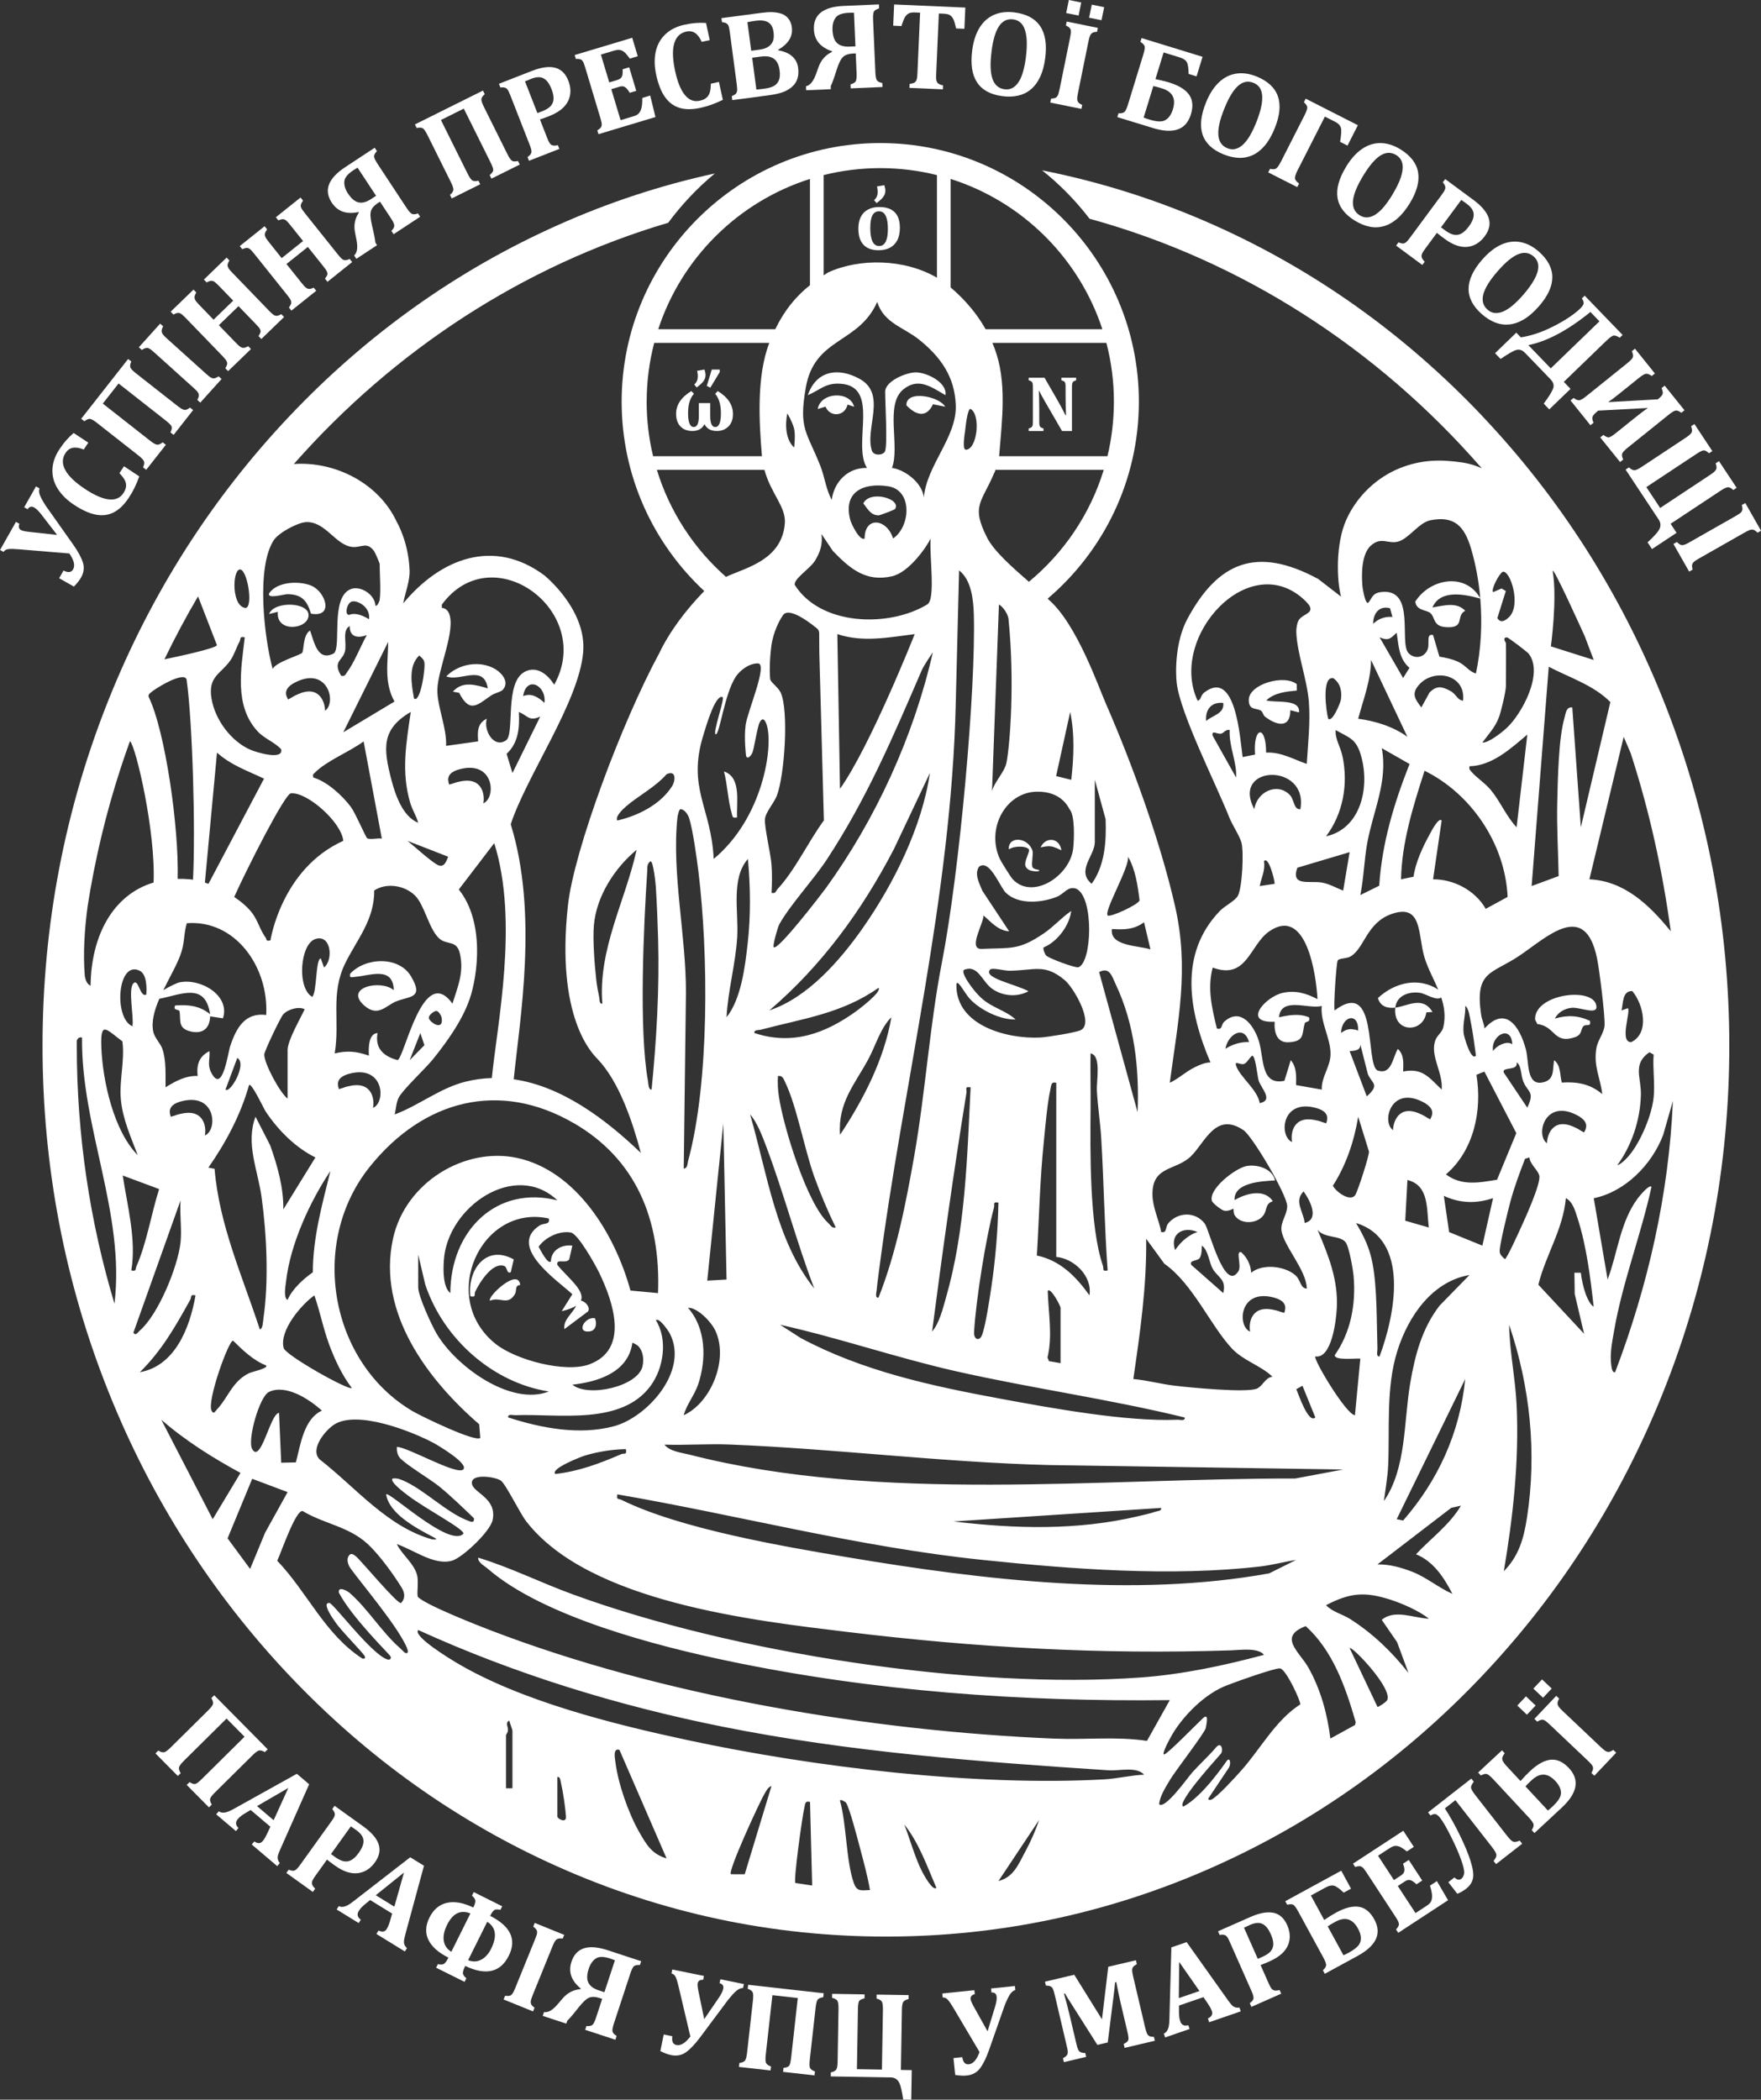 <?xml version="1.0" encoding="UTF-8"?>
<svg id="Layer_2" data-name="Layer 2" xmlns="http://www.w3.org/2000/svg" viewBox="0 0 710.03 846.5">
  <rect x="0" y="0" width="710.03" height="846.5" fill="#333333" stroke="none"/>
  <defs>
    <style>
      .cls-1 {
        fill: #fff;
      }
    </style>
  </defs>
  <g id="Layer_1-2" data-name="Layer 1">
    <g>
      <path class="cls-1" d="M203.2,510.35c1.48.47.95,3.38,2.73,2.57l1.22-5.17c-11.19-6.21-18.71,4.22-17.51,14.87,2.54.49,1.41-.73,1.99-1.93,1.68-3.49,6.8-11.86,11.58-10.34Z"/>
      <path class="cls-1" d="M197.57,524.39c4.04-1.77,7.19,2.28,10.08-2.72.76-1.31-.18-3.53,2.09-3.58-.7-7.33-13.45,4.8-12.17,6.31Z"/>
      <path class="cls-1" d="M237.67,536.78c2.65-.3,3.12-3.15,2.21-5.33-4.12-.75-7.76,5.97-2.21,5.33Z"/>
      <path class="cls-1" d="M508.53,286.61c.57.41.8,1.78,1.56,2.36,4.62,3.52,10.19,4.85,10.16-2.63l3.51.88c.58-5.63-9.21-3.75-13.21-4.84,3.29-3.12,8.04-3.56,12.34-3.98l-.05-2.58c-5.11-4.08-19.44.01-19.34,6.47.06,4.32,3.2,2.99,5.02,4.31Z"/>
      <path class="cls-1" d="M196.68,277.52c-4.91-1.42-10.21-3.11-14.09,1.34l2.54.46c4.35,8.65,7.58,4.63,13.02.99,1.27-.85,3.75-1.37,4.48-2.12,2.93-3.02-.15-6.8-2.99-8.46-6.22-3.63-14.79-2.1-19.7,2.96,5.67,2.3,15.1-5.15,16.74,4.84Z"/>
      <path class="cls-1" d="M141.15,392.6c-.35,1.94.78,1.31,2.1,1.22,5.72-.4,15.27-4.53,15.52,5.38-5.15-4.43-20.24-1.15-11.91,6.19,5.45,4.8,8.68.14,12.6-1.55,5.54-2.38,11.68-1.07,6.24-10.24-4.89-8.25-18.42-7.67-24.55-1Z"/>
      <path class="cls-1" d="M643.56,405.06c-1.93-7.3-25.09-4.15-24.61,6.03l.92,1.78c7.35.86,6.44,8.17,15.05,5.32,3.05-1.01,2.35-3.04,3.4-4.35,1.03-1.28,3.38.55,2.72-2.29-4.72-2.18-9.08-2.39-14.1-.9,1.22-2.56,3.98-4.05,6.71-4.34,3.52-.38,11.15,3.42,9.91-1.24Z"/>
      <path class="cls-1" d="M493.6,488.1c1.73.4,3.59-.89,3.72-.75.09.09-.04,1.74.49,2.59,2.36,3.8,8.89,3.54,11.5.15,1.72-2.23.68-4.79,3.89-5.8-3.47-5.25-10.86-3.14-15.43-.45-.38-7.04,10.7-7.64,16.31-7.93-1.01-4.77-7.21-6.61-11.49-5.8-4.47.84-15.33,9.21-13.96,14,.31,1.09,3.95,3.77,4.97,4.01Z"/>
      <path class="cls-1" d="M575.1,408.15l2.47-.15c-3.94-6.69-10.16-2.32-14.99-1.76-1.08,10.27,11.28,10.51,12.53,1.9Z"/>
      <path class="cls-1" d="M116,239.54c5.74.11,7.83,2.67,9.39,7.87,9.41,1.67,5.87-8.81.23-11.24-4.85-2.09-13.83-1.77-17.1,3.01-1,2.5,6.21.33,7.48.35Z"/>
      <path class="cls-1" d="M124.41,247.99c0-5.37-14.03-5.68-15.9-.45l3.52-.88c-.92,8.56,12.38,7.19,12.38,1.33Z"/>
      <path class="cls-1" d="M297.19,329.54c-.33-5.9,1.87-16.18-5.28-18.51,1.38,5.22,1.6,11.75,3.09,16.78.46,1.56.17,2.07,2.19,1.73Z"/>
      <path class="cls-1" d="M416.25,349.46c-.47-1.35.47-5.26.03-6.54-1.87-5.49-9.85-5.98-9.53-.52l1.16-.54c1.16-.54,5.58-1.02,6.89.53.63.75-1.31,3.57-1.45,5.93-.09,1.62,1.41,2.56,2.81,2.8,0,0,2.56.5,2.84-.11.28-.62-2.29-.2-2.76-1.55Z"/>
      <path class="cls-1" d="M423.97,341.26c1.72.34,3.99,1.58,3.99,1.58-.83-5.46-6.63-5.42-8.38-1.18,0,0,2.68-.74,4.4-.4Z"/>
      <path class="cls-1" d="M597.66,167.73c-31.24-32.97-67.59-58.87-108.09-76.95-22.45-10.03-45.65-17.41-69.4-22.11,7.11,5.66,13.53,12.21,19.14,19.52,61.43,16.88,115.88,52.23,157.67,100.07.16.18.3.35.45.53-2.31-1.06-4.83-1.89-7.73-2.32-8.74-1.29-16.44-1.23-25.15,2.21-9.25,3.67-17.41,11.2-21.75,20.91-4.34,9.7-3.84,24.44-2.1,30.94l-9.22-7.12c-24.91-13.46-40.42-6.7-52.68,16.01-5.07,9.39-4.86,21.78-4.35,25.98,1.49,12.47,15.86,40.69,21.21,54.18,1.21,3.06,4.25,7.53,4.93,10.29.94,3.86.29,17.94-1.49,21.28-1.07,2-5.37,4.15-7.22,6.07-16.79,17.41-12.56,40.56-3.84,61.1-2.27.07-4.34.98-6.34,1.97-3.74,1.83-6.43,4.55-10.05,6.25,3.33-24.99,7.89-45.95,2.15-71.12-5.94-26.11-17.24-57.28-27.91-81.74-3.11-7.11-11.8-32.15-23.04-41.91-.14-.13-.28-.28-.43-.42,22.48-19.14,36.77-47.63,36.77-79.41,0-57.49-46.78-104.27-104.27-104.27s-104.27,46.78-104.27,104.27c0,30.12,12.83,57.29,33.31,76.34-13.18,13.54-17.95,24.69-17.95,24.69-15.23,27.98-34.58,79.87-37.01,101.96-4.95,45.13,9.64,59.63,11.82,61.9,8.9,9.26,14.22,25.49,17.57,37.97-14.33-13.73-31.92-26.9-51.26-29.68,2.42-24.01,9.98-66.7-1.2-102.81,6.44-19.67,27.51-49.31,29.21-69.41,1.45-17.22-15.67-30.95-15.67-30.95-20.32-15.13-41.84-6.89-56.89,11.31.75-4.2,2.71-8.95,2.57-13.22-.41-11.67-5.15-19.58-5.15-19.58-7.35-15.91-25.2-24.55-41.52-23.39,40.36-45.77,92.35-79.95,150.94-97.26,5.47-7.4,11.8-14.09,18.81-19.88-21.67,4.7-42.84,11.66-63.4,20.86-40.49,18.08-76.86,43.98-108.08,76.95-31.23,32.97-55.74,71.38-72.87,114.13-17.74,44.29-26.73,91.3-26.73,139.79s8.99,95.5,26.73,139.78c17.13,42.77,41.64,81.16,72.87,114.14,31.23,32.97,67.59,58.87,108.08,76.95,41.94,18.73,86.47,28.22,132.37,28.22s90.44-9.49,132.36-28.22c40.5-18.08,76.86-43.98,108.09-76.95,31.23-32.98,55.74-71.38,72.87-114.14,17.73-44.28,26.73-91.3,26.73-139.78s-9-95.5-26.73-139.79c-17.13-42.76-41.64-81.16-72.87-114.13ZM626.07,230.5c-.7-4.22,12.94,26.12,12.94,26.12l3.57,9.45-17.27-5.48s2.62-18.95.76-30.09ZM649.29,283.05l-11.9,50.48-3.45-48.31c-2.51-.34-2.64,2.43-3.19,4.36-2.38,8.29-2.67,25.1-2.88,34.32-.22,9.81.39,19.58.57,29.3l-10.89,4.02,6.9-88.42c8.31,4.36,18.07,7.4,24.83,14.24ZM646.02,441.1c-4.9-4.16-10.16-5.03-16.31-4.65-.84-3.08-.31-6.93-3.1-9.02-.68,3.93.29,7.87-4.51,8.94-6.81,1.51-5.54-8.26-6.88-13.32-2.52-9.45-8.24-17.7-16.66-8.4-.17-1.86-1.08-3.6-1.35-5.42-2.68-17.98,4.17-16.36,15.42-23.93,11.01-7.4,26.4-22.63,31.28,1.03.97,4.66,3.21,22.69,3.05,26.94-.13,3.11-2.77,6.05-3.31,9.34-1.19,7.34,1.54,11.63,2.38,18.48ZM638.69,456.57c-2.51-1.31-1.61-1.17-4.45-2.39-8.33-3.57-10.53,3.71-10.49,6.75-4.75-3.31-.93-17.89,11.79-11.49,4.89,2.46,4.45,4.97,3.14,7.12ZM611.52,428.34c1.99,1.18,1.61,5.14,2.65,7.66,1.9,4.59,4.76,3.95,1.63,10.57l-9.48-14.15c-.93-2.51,5.87-.47,5.19-4.08ZM605.61,420.95c-2.79,1.18-3.6,2.82-3.6,2.82-1.16-6.23,7.35-10.99,7.75-2.74,0,0-1.35-1.25-4.15-.08ZM577.81,354.5l3.46-23.7c-1.25-1.51-4.4,4.8-4.76,5.45-2.79,5.03-5.8,11.46-6.58,17.22l-5.04,1.03c.29-14.91,4.97-29.76,9.49-43.76,18.46,9.07,32.48,29.1,33.49,50.86l-8.83,4.81c-4.3-7.53-13.01-11.97-21.22-11.91ZM595.09,425.6c-1.96,2.38-4.82-7.75-4.95-8.91-.48-4.15.82-7.12.66-11.14,1.39.79,1.84,4.7,2.18,6.35.91,4.48,1.5,9.16,2.12,13.7ZM581.27,439.27c-5.09-4.87-7.72-8.84-15.53-7.28.09-3.29.46-6.77-2.15-9.11-2.14,3.68-2.53,10.65-8.22,8.68-5.03-2.75.45-37.49-17.25-24.2-.55-.82.68-19.28,1.23-20.11.7-1.05,3.57-.67,5.29-1.71,5.55-3.36,6.38-13.62,16.6-17.11,12.43-4.25,10.38,8.64,13.1,17.55,1.39,4.54,3.74,8.7,5.55,12.99-7.85-5.16-17.51-2.93-24.32,3.41.98,3.4,3.78,4.24,7.01,3.86.51-4.91,5.55-6.6,9.91-5.98,2.42.35,6.66,3.42,8.6,1.86,1.23,3.68,1.82,7.54.88,11.88-.48,2.21-2.29,3.21-3.06,4.97-2.73,6.24,3.05,13.46,2.37,20.29ZM572.17,448.89c-8.33-3.57-10.52,3.71-10.49,6.75-4.74-3.31-.92-17.88,11.8-11.48,4.89,2.46,4.45,4.95,3.14,7.11-2.52-1.31-1.62-1.17-4.46-2.39ZM576.09,494.88l-9.5-2.73.88-16.41c8.77,2.15,7.69,11.5,8.62,19.14ZM553.39,509.29c-1.18-6.17-3.47-10.97-6.65-16.21,21.76,6.63,15.81,36.79,9.49,53.78-1.49.22-.82-2.08-.85-3.18-.33-10.5-.09-24.46-1.99-34.38ZM248.92,602.47c49.34,8.51,97.2,21.22,147.19,26.42,36.08,3.76,76.12,6.81,112.11,2.64,4.81-.57,9.59-1.89,14.35-2.62l-10.84,5.41c-54.62,9.91-115.18,2.71-169.87-6.47-26.28-4.43-67.62-11.48-91.24-23.14-1.28-.63-2.12.15-1.7-2.23ZM223.88,594.26c-2.1-2.14,10.57-7,11.62-7.32,5.27-1.65,11.39-2.62,16.86-2.7.43,2.58-.61,1.48-1.9,2.04-8.75,3.76-17.08,6.91-26.58,7.98ZM384.46,613.39l83.73-5.45c.2,1.31-1.5,1.23-2.41,1.54-2.16.74-4.68,1.28-6.92,1.81-24.48,5.78-49.61,5.09-74.4,2.1ZM522.15,596.08c-78.14-.15-167.65,9.95-243.89-9.56-3.24-.83-8.29-1.33-10.35-4.1,8.75.29,17.61-.39,26.36-.04,42.81,1.73,85.8,7.19,128.57,8.27l118.73,1.8-19.42,3.64ZM277.4,527.25c3.73-.14,9.29,5.49,11.06,9.29,5.38,11.57-1.79,29.02-12.79,34.02,1.21-4.44,4.37-8.08,5.85-12.5,3.39-10.21,3.13-22.58-4.12-30.8ZM285.16,516.3l6.48-63.35,1.3,62.91-7.78.44ZM301.56,346.29c1.03,11.36,1.17,22.76-.1,34.08-1.07,9.48-2.65,22.44-8.52,29.74.57-10.91,3.65-21.46,4.3-32.37.61-10.14-2.62-23.63,4.32-31.44ZM314.7,279.1c-.91-1.97-3.98-4.05-4.14-5.24-.26-1.79-.36-7.19.42-13.26s3.58-11,4.76-12.64c2.71-3.77,12.79,4.72,13.65,5.38.87.66.91,1.84.91,1.84l.04,7.8,1.85,67.77c-6.2,8.44-11.65,20.13-18.68,27.68-.76.83-.75,1.99-2.43,1.52.2-3.55.27-7.84-.01-11.37-.37-4.7-2.85-14.73-2.65-18.25.16-2.8,3.62-6.48,4.81-9.57,3.07-7.96,4.93-34.29,1.49-41.66ZM331.22,215.29l4.6,6.85c6.81,7.06,13.29,12.65,23.89,10.18,6.89-1.6,13.93-11.89,15.53-15.2-.62,6.8,2.14,24.52-1.39,26.58-15.5,9.38-43.01,8.64-53.43-7.92-.33-2.55,6.23-6.51,8.21-9.76,2.11-3.48,3.1-6.6,2.59-10.73ZM358.21,196.07c9.8,1.57,8.96,16.19,1.88,21.03-2.5-8.06-11.5-9.08-11.47,0-1.96,1.17-5.36-5.82-5.8-7.49-2.98-11.31,5.29-15.15,15.38-13.54ZM392.65,247.86c.82,29.75-5.61,102.86-12.92,140.4-4.86,24.95-6.58,51.89-11.09,77.63-3.42,19.41-7.22,39.01-14.42,57.26-1.55.2-.83-2.06-.74-3.08.19-2.23.59-4.98.87-7.27,9.86-76.36,29.19-151.35,31-228.93l1.35-53.9c4.98,3.82,5.79,11.92,5.95,17.89ZM389.13,173.67c.16-1.44.92-8.86,2.16-8.82,4.28,2.29,2.73,16.37-1.84,16.47-1.62.04-.45-6.6-.32-7.65ZM399.14,390.96c.86-1.03,5.71.45,8.02.41,10.24-.19,14.07-2.94,22.11,3.76,3.7,3.09,12.11,17.71,6.35,20.24-2.26,1-13.4,2.77-16.21,2.92-12.79.65-33.77-4.48-33.8-21,0-3.55,3.33,3.13,5.35,5.33,4.2,4.59,12.49,8.62,18.54,8.39-4.25-3.79-9.36-4.62-13.83-8.64-3.3-2.97-8.75-10.6-6.88-11.39,5.55-2.2,7.14,4.77,11.27,7.68,4.24,2.99,10.05,3.44,14.62.98-4.92-2.79-18.34-5.3-15.53-8.67ZM439.71,424.69c4.46.85,2.32,10.94,2.55,15.08.34,6.29,1.37,12.83,1.75,19.12,1.07,17.73,1.3,35.64,2.59,53.32-2.42.44-1.45-.55-1.94-2.01-5.42-15.86-5.09-46.14-4.94-63.15.07-7.44-.13-14.92-.02-22.37ZM477.67,571.48c.21,1.59-1.95.85-3.01.9-20.38.88-50.84-4.69-71.38-8.49-27.53-5.09-55.4-11.07-80.45-24.46l-8.31-5.34c23.77,5.29,46.95,13.31,70.77,18.71,30.63,6.93,61.84,11.22,92.38,18.68ZM462.15,499.45l7.31,10.03c11.54,8.12,18.56,24.9,27.22,34.16,4.6,4.94,11.57,6.82,16.39,11.4-2.88.26-3.93,3.77-6.27,4.79-4.17,1.79-27.04-.44-33.01-1.15-5.63-.65-11.2-2.2-16.84-2.72,2.74-18.69,5.43-37.51,5.19-56.52ZM478.34,499.1c-2.77,2.09-4.55,4.92-4.55,4.92-2.27-6.85,3.58-9.76,9.08-7.29,0,0-1.74.27-4.52,2.37ZM483.8,507.05c.75-1.28.72-3.37.79-4.87,2.67,1.93,2.81,6.64,4.43,9.44,1.97,3.38,5.58,4.14,4.19,9.7l-12.94-11.41c-.76-2.05,2.61-1.32,3.53-2.86ZM504.06,536.88c-5.29-2.19-4.43-17.29,9.27-13.83,5.27,1.33,5.33,3.87,4.48,6.27-2.71-.72-1.8-.79-4.83-1.35-8.85-1.65-9.56,5.95-8.93,8.91ZM314.04,442.06c-.41-2.77-.55-5.45-.38-8.24,1.95-.35,2.33,1.3,3.02,2.73,4.53,9.36,7.68,26.81,11.63,37.84,2.52,6.99,5.44,13.86,8.66,20.49-1.61.38-2.06-.92-3.03-1.81-8.63-7.84-18.1-38.91-19.9-51.02ZM350.06,427.12c3.04-5.59,4.85-12.54,9.34-17.02-2.89,17-11.37,33.38-20.7,47.41-.94-12.93,5.93-20.34,11.36-30.39ZM391.35,438.37c-1.41,28.3-2.05,57.37-9.93,84.78-1.26,4.39-2.67,10.31-5.6,13.67,4.17-32.1,8.66-64.23,13.84-96.16.27-1.63-.93-2.71,1.69-2.29ZM402.57,484.86c-.25,11.33-1.19,22.73-2.84,33.92-.62,4.24-2.44,16.4-3.86,19.64-1.04,2.4-3.29,1.69-3.12-1.4.66-12.33,4.76-38.13,7.99-50.05.41-1.53-.65-2.54,1.83-2.11ZM422.44,520.42c1.15-1.59,5.17,6.05,5.17,6.82v22.33l-4.67-.81-.59-1.46c2.11-8.9.36-17.93.09-26.89ZM439.27,522.23c-5.52-7.73-11.9-14.1-21.21-16.05.92-15.11,1.21-30.32,2.75-45.36.66-6.46,1.39-15.68,2.73-21.78.37-1.7.3-3.01,2.34-2.5v70.2c7.1.64,14.61,7.65,13.39,15.49ZM348.03,373.93c-9.38,13.4-22.43,28.31-37.83,33.43,21.03-17.97,37.2-40.06,50.21-65.02l14.52-30.69c-3.15,21.68-14.61,44.7-26.91,62.28ZM332.99,358.05c-1.46,2.01-19.61,25.72-21.05,23.79-.45-.6,1.6-7.92,2.21-9.06,4.1-7.59,13.93-18.2,19.19-26.2,16.13-24.56,26.65-49.32,38.28-76.29.96-2.23,4.5-7.31,4.5-7.31-7.72,33.97-23.11,67.44-43.13,95.07ZM337.62,255.64c10.21,3.46,20.84,1.31,31.19.01-.65,1.64-18.02,45.29-30.13,62.38l-1.07-62.39ZM320.19,180.42c-3.43-3.16-3.72-9.18-2.74-13.75,0,0,1.99,3.34,2.69,6.01.71,2.67.04,7.74.04,7.74ZM354.22,398.25c1.45,1.57-7.75,8.51-8.85,9.33-12.64,9.15-25.89,13.96-41.2,8.89-.22-1.39,1.62-1.08,2.59-1.33,16.59-4.42,32.73-6.46,47.46-16.89ZM308.89,462.08c7.03,18.6,12.31,38.75,19.43,57.42-15.45-19.26-19.02-46.62-25.88-70.2,2.75,3.01,4.93,8.75,6.45,12.78ZM520.98,460.43c-5.3-2.2-4.43-17.29,9.27-13.84,5.27,1.33,5.33,3.88,4.48,6.28-2.72-.73-1.81-.8-4.83-1.36-8.86-1.65-9.56,5.96-8.93,8.92ZM525.6,480.32c2.6,3.63,6.55,11.25.44,12.74-.43-4.6-4.44-8.72-.44-12.74ZM530.34,571.46c-2.8,2.77-6.96-9.81-7.67-11.41l2.48-1.35,5.19,12.76ZM530.34,546.86c6.54,1.04,8.41-14.31,8.66-19.56.57-11.49-3.46-21.32-7.78-31.5,2.68,3.45,8.96,2.16,11.27,4.96,1.47,1.81,3.05,11.11,3.29,13.83.96,11.3-1.19,22.66-7.65,31.81.13,2.21,8.46,1.14,10.35,1.35l-2.17,22.8c-3.43-.07-16.99-22.7-15.96-23.7ZM547.61,415.57s-.19-.39-2.54-.64c-2.36-.24-4.36,1.55-4.36,1.55.17-6.82,7.16-8.74,6.89-.91ZM548.48,421.05l3,11.86c1.47,3.88,5.18,4.19-.4,9.1l-6.91-18.23c1.98-.17,4.44-.19,4.32-2.73ZM547.62,450.22l4.36,14.09c-.07,2.18-4.27,15.03-5.39,17.2-1.75,3.43-7.82-.82-9.18-3.48,5.37-8.32,8.57-17.96,10.21-27.8ZM557.12,301.63l11.21,6.39c-6.22,15.72-11.14,31.88-12.23,49.06l-7.62,3.78c1.41-6.93,1.54-14.2,2.82-21.17,2.33-12.69,8.37-24.64,5.82-38.07ZM563.15,255.13c.77,5.27.89,10.47,5.14,14.12l-2.56,4.1-9.48-16.4c3.55,1.51,4.26.56,6.89-1.83ZM553.66,251.48c-.06-4.23,2.54-7.43,6.8-6.26l.97,3.52c-.83-.09-2.11-.11-3.57.3-2.09.59-3.49,1.77-4.19,2.44ZM572.18,276.05c5.95-6.75,18.92-4.21,17.72,6.43-2.43-.25-2.6-2.61-5.27-4-3.35-1.76-5.3-2.16-8.23.68l-3.32,6.04c-2.64-3.46-4.09-5.54-.9-9.15ZM605.9,230.52c3.06-.69,7.52,13.39,2.58,18.23-1.5,1.48-3.46,2.7-4.75.42l3.42-10.92-1.75-.99-3.39,1.46c-.94-1.04,2.41-7.42,3.89-8.2ZM604.39,289.1c.88-2.38,2.79-10.37,2.79-12.55,0-5.77.1-11.55,0-17.33,0-.1-1.67-2.23.42-2.24.56,0,8.27,5.89,8.81,6.62,6.04,7.93-2.81,24.15-8.82,29.8-2.13,2-7.54,6.21-9.9,5.96,2.53-3.46,5.16-6.09,6.7-10.25ZM615.81,296.15l-4.32,37.38c-4.15-4.38-6.53-10.36-10.38-15.01-2.36-2.86-5.88-5.06-7.75-7.3-.67-.8-1.13-1-.84-2.3,9.14-.22,16.52-7.07,23.29-12.77ZM552.74,219.97c4.27-3.89,7.08-.32,11.31-1.73,4.19-1.38,8.18-7.6,12.68-8.49,9.68-1.89,13.7,2.35,16.4,11.45,1.89,6.38,3.12,13.13,3.7,19.96-6.1-10.59-20.33-7.84-26.19,1.38.44,3.73,4.45,3.27,6.02,4.59,2.32,1.95.78,5.81,7.49,5.75,6.48-.05,2.81-4.67,6.63-6.65-3.58-3.76-8.86-1.97-13.22-1.34,3.23-7.39,12.98-5.3,19.29-3.56.86,10.17.29,20.53-1.76,30.2-2.91-.84-4.13-3.34-7.18-4.73-2.56-1.17-4.84-1.58-7.54-2.07l-2.56-8.7c-2.85-.72-1.36,3.22-2.1,5.51-1.15,3.62-5.36,4.4-7.81,1.75-3.9-4.21,3.11-26.4-11.15-24.58-3.22.42-3.36,2-4.85,4.05-1.34,1.87-2.49-5.64-2.56-6.36-.43-4.9-.4-13.01,3.39-16.45ZM552.8,266.07l14.66,30.99c-5.77-4.17-12.92-6.37-19.85-7.29,2.08-7.82,5.12-15.41,5.19-23.7ZM548.92,305.25c3.44,12.78-.57,28.94-14.26,31.92,6.84-9.09,8.97-20.86,6.67-32.11-.8-3.93-3.11-7.18-2.79-10.72,5.96,3.35,8.41,3.56,10.38,10.91ZM537.59,273.41c2.79,1.98,3.53,5.14,3.08,8.54-.21,1.46-3.49,9.4-5.14,7.82-.76-2.47-2.82-17.28,2.06-16.36ZM544.16,343.57l-2.6,15.49c-2.8-1.1-5.57-2.71-8.57-3.24-4.87-.87-12.71,1.75-9.9-5.99l21.07-6.27ZM509.63,347.21c1.86-2.4,4.41,8.04,4.31,9.11l-6.03.91c.67-3.39,2.33-6.38,1.72-10.02ZM505.75,326.24c-9.66-17.99,21.94-18.89,18.56,0-2.81.24-2.35-3.9-4.37-5.87-5.15-5.06-13.26-1.02-14.19,5.87ZM493.22,283.4c.52,4.4-4.39,4.98-6.9,7.28-.44-4.88,2.34-7.78,6.9-7.28ZM498.39,313.47l-9.47-16.89c-.43-2.5,1.72-.46,3.46-.81,1.05-.21,1.91-1.92,3.43-1.44-.36,6.59,2.99,13.03,2.58,19.13ZM485.45,279.28c-1.4,1.1-1.17,3.04-2.58,3.2-12.01-25.77,21.26-62.1,43.57-40.1,4.89,4.84-.8,4.72-2.74,7.55-.69,1.02-1.06,3.35-1.04,4.64.16,8.37,4.4,19.47,5.07,28.37.64,8.34-.36,17.02-.85,25.04-5.41-1.87-10.41-4.88-16.39-4.55,0-11.53-5.32-10.47-4.45.79l-5.02,1c-1.05-7.49-2.74-35.98-15.58-25.94ZM488.95,390.09c13.89,5.14,14.89-9.17,22.83-14.62,14.94-10.28,18.91,17.48,19.43,27.35-4.54-2.38-8.85-3.67-14.04-2.53-6.91,1.53-16.6,12.28-3.23,11.63-.28,4.32.88,8.51,5.59,8.29,6.65-.3,5.33-3.48,6.53-7.63.28-.97,2.43-.2,1.7-2.45-4.14-1.65-7.93-.87-12.08-.02.84-8.52,12.12-3.06,17.25-4.56-.69,6.68,3.68,13.06,3.53,19.6-.12,5.12-3.73,8.96-3.53,14.13l-10.36-1.82c.09-3.42.27-7.35-2.15-10.03l-2.55,8.31c-10.1,2.07-7.99-10.06-10.67-17.14-2.33-6.18-7.4-12.24-13.59-6.7-1.34,1.19-.64,3.45-2.97,2.76-1.98-8.17-3.92-16.11-1.69-24.58ZM501.82,428.85c1.03-.53,2-2.47,3.06-3.23,1.36,0,2.05,8.18,2.6,10.01.93,3.08,6.2,7.98.43,9.11-.8-5.34-7.94-10.48-9.5-15.05-.83-2.44,1.8-.01,3.41-.84ZM494.09,422.85c.9-5.73,7.52-9.96,9.5-2.72-1.21-.04-2.92.04-4.89.6-2.02.57-3.57,1.44-4.61,2.12ZM480.22,466.12c5.63-5.48,9.95-18.15,21.21-10.43,3.59,2.47,17.48,25.97,17.56,30.52.06,3.36-2.73,6.46-2.31,9.8.79,6.28,10.14,16.07,10.21,23.49-2.71-.08-2.34-3.48-4.73-5.49-4.34-3.64-13.12-4.64-17.7-.89-.13-3.15-1.66-6.14-3.91-8.2-2.56-1.11.17,5.37-1.21,7.57-5.6,8.92-11.77-16.79-13.59-19.18-3.72-4.89-10.64-4.74-14.57-.28-1.56,1.76-.45,4.18-2.98,3.68-.94-5.02-3.45-9.78-3.53-15.04-.17-11.8,9.41-9.55,15.56-15.55ZM463.87,382.75c-4.81-1.55-16.57-1.26-15.54-8.2,4.86.29,8.85.29,12.94-2.73l2.59,10.93ZM454.81,345.39c3,5.09,3.94,11.75,4.66,17.61-.52,1.77-12.03,7.01-12.86,6.08-1.61-1.78,8.88-19.47,8.2-23.69ZM449.93,397.02c7.5,15.85,9.47,33.81,8.74,51.37l-15.51-56.48c4.27-2.27,5.15,1.68,6.77,5.11ZM441.43,339.45v-25.07l4.35,15.92c.33,8.98-.29,18.64-5.64,26.02-6.34-5.37,1.29-11.28,1.29-16.86ZM434.81,389.95c-1.22.42-11.98-3.62-12.99-4.7-.52-.55-1.41-2.71-1.04-3.29,5.43-2.22,10.36-8.63,11.14-14.7-3.86,2.63-7.09,6.33-10.93,8.96-10.33,7.04-13.38,5.81-25.15,6.34-5.77.25.68-10.03.71-13.48,3.17,2.75,5.88,6.1,10.34,6.39l-10.82-16.36c-1.14-2.93-3.36-6.7-1.31-9.69,4.3-3.26,8.42,8.27,10.84,10.56,5.18,4.89,14.45,3.99,20.51,1.58,3.04-1.21,4.35-4.43,7.81-3.27,7.21,3.28,6.42,29.8.89,31.66ZM431.5,287.03c1.86,9.02,1.46,18.24.43,27.36l-6.11-1.5,5.68-25.86ZM431.33,326.38c2.11,2.49,1.79,12.03,1.37,15.71-1.27,11.09-16.46,20.99-24.43,12.32-.81-.89-4.65-7.03-5.18-8.21-5.54-12.28,2.43-26.73,14.81-27.02,10.45-.25,13.03,6.74,13.42,7.21ZM399.98,318.93l2.79-75.21c1.73.91,3.66,3.95,3.85,5.78,2.58,25.42.59,50.74-.78,57.85-.75,3.93-4.81,7.69-5.86,11.58ZM414.85,234.55c-6.45-5.61-14.05-12.28-16.83-17.74-6.68-13.08-2.11-14.22,2.91-26.29h.09c.11-.36.23-.72.34-1.08h43.66c-5.46,17.86-16.11,33.48-30.17,45.11ZM449.11,161.96c0,7.56-.89,14.92-2.59,21.97h-43.68s.01-.04.01-.07c1.18-14.61,3.23-29.99-1.84-43.42-.28-.76-.58-1.49-.88-2.21h45.96c1.98,7.57,3.03,15.53,3.03,23.72ZM383.28,72.14c28.87,9.14,51.77,31.84,61.19,60.59h-47.07c-4.86-8.59-10.94-14.15-14.12-16.85v-43.74ZM332.08,70.59c7.31-1.83,14.97-2.81,22.85-2.81s15.53.98,22.85,2.81v41.37c-13.08-7.64-31.05-7.94-43.77-2.18-.66.41-1.3.81-1.92,1.22v-40.4ZM353.68,121.72c2.67,8.55,10.6,10.16,16.9,15.21,8.67,6.94,14.41,14.97,14.79,26.5.44,12.83-11.68,23.96-12.89,37.16,0,0-.12-3.97-4.55-7.82-4.41-3.84-8.3-4.11-8.3-4.11,3.36-8.72-2.97-25.49,4.57-31.65,6.12-5.02,11.3-.95,17.01,2.31.8-5.03-7.34-9.14-11.91-9.19-3.8-.03-12.4,3.46-12.4,7.81,0,4.83.97,20.62,0,23.85-.53,1.75-4.61,2.23-5.37-.14-2.91-9.04,6.21-22.8-4.99-28.94-8.6-4.71-17.44-3.31-20.83,6.6,5.09-2.13,7.1-5.05,13.29-4.6,16.05,1.17,4.51,24.33,10.56,33.95-7.61-.24-13.28,5.58-14.2,12.85-2.35-4.21-2.81-9.18-4.62-13.73-5.46-13.83-8.8-14.73-5.84-31.57,3.56-20.33,21.3-17.48,28.79-34.49ZM326.58,72.14v42.81c-5.87,4.73-10.36,10.28-14,17.78h-47.18c9.42-28.76,32.31-51.46,61.19-60.59ZM260.74,161.96c0-8.19,1.06-16.15,3.04-23.72h46.4c-5.26,13.63-4.08,32.33-2.97,45.62.01.03.01.05.01.07h-43.89c-1.7-7.05-2.6-14.41-2.6-21.97ZM264.84,189.43h43.38c2.58,9.59,8.78,14.94,8.23,21.6-1.19,14.63-15.44,17.78-23.2,21.3-.17.07-.35.18-.52.26-12.93-11.4-22.72-26.27-27.88-43.16ZM283.52,296.58c1.34-4.42,4.97-16.78,7.84-15.53.98.42-4.19,14.78-2.79,15,1.59.26,3.47-16.2,8.09-23.22,1.63-2.48,5.23-5.38,8.9-5.38,4.26,0-4.25,19.49-4.94,24.93-.69,5.43.18,12.29.18,12.29.4,1.63,1.94.3,2.6-1.32.54-1.33,1.46-7.31,2.51-11.11.39-1.4,1.89-4.17,3.23.02,2.77,8.69-1.51,37.57-21.38,54.02-.99-20.78-10.71-28.39-4.24-49.7ZM273.15,329.5c.08-.69.64-3.28,1.23-3.28,1.64.07,3.02,2.19,3.48,3.62,1.49,4.59,3.1,16.33,3.75,21.58,4.01,32.96,4.49,84.73-4.17,116.62-.34,1.24-.11,2.82-1.76,3.14l.89-70.68c.14-22.91-5.82-48.53-3.42-71ZM247.52,575.01c-13.94,3.7-29.13.79-42.63-3.55-.21-1.59,1.96-.86,3.01-.91,17.04-.67,42.58,4.27,54.41-11.82,5.28-7.18,7.01-18.66,2.14-26.46,1.29-1.28,5.11,4.35,5.65,5.42,7.73,15.09-9.26,33.78-22.58,37.32ZM237.68,550.04c-9.65,3.59-29.72-1.71-37.9-8.27-23.21-18.6-5.8-56.55,21.51-50.51.6,2.64-2.06,1.71-3.77,2.84-13.03,8.59,7.38,22.22,13.25,27.68l-4.3,6.85c2.67-.64,4.54-1.38,5.82-2.21-1.52,3.29-5.24,5.52-4.74,9.44l9.57-7.17c.94-1.63-.94-3.96-2.91-4.33,1.81-4.08-5.54-9.45-9.5-14.42-.45-2.82,3.49-.21,4.81-2.24l1.25-5.5c-4.07-.57-8.57,1.65-8.64,6.37-1.27,1.34-4.34-4.82-4.96-5.94,2.7-3.89,8.52-6.55,13-5.72,2.9.53,9.82,12.9,11.41,16.19,5.74,11.88,12.2,30.94-3.91,36.93ZM254.97,541.38c.16-.12,1.93.88,2.28,1.22,2.07,2.07,2.43,5.36,1.83,8.16-1.76,8.22-21.96,12.77-28.3,7.49,9.85-1.08,22.5-4.73,24.19-16.86ZM181.56,521.32c-2.98-2.41-2.88-9.26-2.6-13.26,1.43-21.56,28.74-40.31,45.78-24.12-24.32-6.17-43.06,11.92-43.17,37.38ZM221.29,560.99c-15.26,6.02-37.43-10.02-45.26-23.33-2-3.4-7.41-15.12-7.41-18.61v-13.23l2.84,12.05c7.44,22.3,27.63,39.7,49.83,43.12ZM242.86,404.63c-1.29.23-1.08-1.72-1.29-2.72-.45-2.1-.95-4.85-1.17-6.97-.66-5.91-1.44-16-.96-21.75.97-11.92,8.52-23.38,17.23-30.56-4.54,20.68-15.54,39.94-13.81,61.99ZM248.92,330.79c-1.05-1.49,2.24-4.56,3.25-5.46,4.96-4.38,11.98-7.9,16.61-13.2,3.82-1.82,3.72,2.45,2.14,4.92-4.76,7.46-13.96,11.92-22,13.74ZM262.72,439.27c-1.29.17-1.28-2.44-1.46-3.45-3.7-20.46-1.75-62.66-.3-84.55.11-1.64-.23-2.96,1.33-4.05,1.14,0,2.06,8.92,2.15,10.47.42,6.83.72,14.12.91,20.92.55,20.26-.64,40.56-2.63,60.67ZM231.35,452.8c25.04,14.52,35.12,38.77,33.96,68.53l-11.11-1.03c-6.27-22.93-21.97-48.33-45.64-53.46-21.13-4.57-45.05,9.79-50.07,32.41-6.65,30.03,14.21,57.24,34.72,74.97l.44,5.47c-1.85,1.94-23.94-8.78-27.34-10.79-33.13-19.53-42.06-67.69-17.13-98.62,21.62-26.84,52.21-34.85,82.16-17.46ZM161.11,587.62c2.17,2.68,12.51,8.8,16.07,11.73,4.82,3.96,9.37,8.39,13.88,12.71.32,2.3-1.45,1.36-2.6.92-8.61-3.29-17.66-12.64-26.11-16.18-1.39-.58-2.57-.93-4.07-.7-1.36,1.26,5.24,6.07,6.11,6.74,7.19,5.53,23.77,14.09,22.37,15.59-5.73,5.51-29.98-17.44-31.07-15.96,1.18,7.84,12.35,13.73,18.77,17.1,1.75.92,2.19,1.2-.16,1.08-18.23-5.14-30.77-20.88-45.42-32.28-4.02-4.04,2.15-11.62,5.8-14,9.14-5.98,30.95,2.48,40.18,7.4,1.33.71,14.37,8.34,11.91,10.67-2.62,2.46-22.3-9.02-26.75-9.11-.1,1.49.17,3.13,1.11,4.3ZM73.69,448.89c-3.03.56-2.11.62-4.83,1.34-.85-2.39-.78-4.94,4.47-6.28,13.7-3.45,14.57,11.63,9.26,13.84.65-2.97-.07-10.57-8.91-8.9ZM65.46,422.85c-.81-2.34-3.15-4.35-3.69-7.02-.79-4,.48-8.55,2.46-13.15,8.86-1.7,18.53-6.81,20.48,6.21-4.16-3.43-8.87-3.93-14.09-3.52-1.03,2.23,1.56,1.39,1.76,2.34.61,2.89-.76,6.44,3.47,7.84,5.19,1.71,8.71-.37,8.88-5.79l5.16.78c3.03-9.16-8.97-16.29-17.57-14.48-.9.19-4.06,1.65-6.49,3.16,2.73-5.59,6-11.07,7.37-15.58,1.24-4.04.94-7.6,2.12-11.43,19.41-1.53,33.08,17.46,32.01,36.99-8.49-1.08-12.03,5.12-14.49,12.49-1.02,3.07-3.14,19.87-7.77,10.55-1.52-3.08-.36-5.28-.62-8.46-4.12,2.1-5.26,5.3-4.77,10.02-4.66-.24-9.04,2.12-12.93,4.56-.07-4.96.35-10.77-1.3-15.51ZM140.99,252.39c-.05,4.65,3.45,4.94,6.91,3.66-2.51,4.44-4.96,10.91-7.91,14.88-.74,1-.85,1.89-2.44,1.52-3.53-5.85.6-6.12,1.52-9.79.85-3.43-1.24-8.52,1.92-10.27ZM141.97,242.49c2.33-.5,7.54,2.37,6.79,7.17,0,0-4.4-3.06-7.74-1.85-2.21.8-1.38-4.83.95-5.31ZM146.61,298.9l7.34,39.18c-1.54-.28-4.82.57-5.91-.13-.58-.38-4.74-10.17-6.58-12.64-3.52-4.7-9.58-10.2-15.14-11.85-.24-1.26-.17-1.16.56-1.88,4.99-5.03,14.02-8.41,19.73-12.68ZM167.47,361.19c3.69,3.83,5.42,13.04,9.4,16.96,3.23,3.17,7.29.49,8.59,6.41,1.66,7.56-.88,13.18-3.04,20.08-11.88-16.59-19.31,21.91-22.13,22.75-5.41-1.45-9.18-4.5-8.08-10.89-3.7.16-3.67,6.27-3.46,9.11-4.93-1.75-8.7-2.14-13.8-.91,2.17-12.98-1.78-23.9,4.16-36.17,4.62-9.53,11.91-17.59,11.76-29.51,4.95-3.3,12.48-2.08,16.59,2.17ZM164.31,339.01l16.4,6.39c-.79,1.81-1.44,4.19-3.73,3.52-2.25-.66-10.19-7.98-12.67-9.91ZM174.64,426.95c4.25-5.31,11.42-14.6,14.71-24.13,3.3-9.54,6.13-31.12-4.36-44.21l14.28-18.68c9.95,31.53,1.17,73.07-.97,94.7-3.52.1-7.07.57-10.67,1.48-10.17,2.54-18.72,9.55-28.49,13.2.53-2.2.6-4.92,1.67-6.89,1.91-3.46,10.72-11.59,13.84-15.47ZM165.18,427.42l4.3-10.93,1.64,4.88-5.93,6.05ZM175.98,407.58c.89.07,2.03,1.94,2.14,3.01.6,5.29-4.86,1.49-5.18-.05-.28-1.33,2.21-3.03,3.04-2.96ZM194.86,323.89c.64-2.97-.07-10.58-8.92-8.91-3.03.56-2.11.62-4.83,1.34-.84-2.39-.78-4.93,4.48-6.26,13.69-3.46,14.56,11.63,9.26,13.82ZM141.48,437.73c-3.01.57-2.11.63-4.83,1.36-.84-2.4-.78-4.94,4.48-6.28,13.7-3.45,14.57,11.63,9.27,13.84.63-2.97-.07-10.58-8.93-8.92ZM131.04,286.56c.08-3.04-2.04-10.35-10.41-6.88-2.86,1.18-1.96,1.04-4.47,2.33-1.28-2.17-1.69-4.68,3.21-7.07,12.79-6.25,16.46,8.37,11.67,11.62ZM117.28,319.85c6.46-.7,20.42,11.6,21.13,19.14-24.99,11.26-29.36,40.12-29.36,40.12-2.01.52-1.42-.39-1.98-1.15-2.19-2.96-3.09-6.8-5.35-9.8-1.72-2.31-4.32-4.55-7.29-6.55,5.17-11.49,20.35-41.49,22.83-41.76ZM126.13,512.94c-3.83,2.67-8.31,6.75-10.18,11.12-1.75-.75-.81-5.8-.61-7.49,1.71-15,9.66-32.24,17.88-44.47-3.3,13.39-7.07,26.85-7.09,40.84ZM141.86,559.6c-1.27,1.09-26.68-13.15-27.49-16.14-1.87-7,7.21-17.58,12.38-21.21,2.32,6.61,3.59,13.46,6.05,20.03,2.31,6.14,5.14,12.15,9.06,17.32ZM127.15,378.58c6.34-2.07,7.37,8.37,3.5,11.47l-1.3-3.63c-2.15.05-1.51,13.6-3.45,15.48-6.25-3.47-4.95-21.29,1.25-23.32ZM122.86,406.91c-1.78,3.75-6.9,12.57-6.9,16.41v19.6c-3.17-2.42-9.48-14.23-9.41-17.8.04-1.34,6.55-14.97,7.65-16.17,1.82-2.01,6.23-3.34,8.67-2.05ZM84.05,356.33c-.49-.18-.97-.34-1.44-.5l4.88-52.39c5.67,5.05,12.33,7.34,18.97,10.48l-22.4,42.4ZM90.92,439.26l4.75-12.74c4.14,2.24-2.9,14.56-4.75,12.74ZM100.43,437.45c.99-1.08,5.97,9.62,6.7,10.69,5.09,7.61,12.01,14.53,20.04,18.5l-12.93,20.95c.12-8.83-2.39-17.66-5.31-25.85l-5.91-11.52c-4.07,10.84.95,21.48,2.46,32.49,2.07,15.1,2.93,33.81.73,48.84-.16,1.07-.22,4.42-1.47,4.36-6.92-21.23-16.36-41.98-18.22-64.68l-2.5-.5c7.03-10.07,13-21.21,16.4-33.28ZM93.95,540.49c4,3.91,8.18,8,13.39,10.02.79,1.23-5.7,2.49-6.97,3.12-6.8,3.36-8.36,9.81-12.91,14.62-.75.8-1.29,2.1-2.15.5-1.98-3.73,6.81-28.25,8.65-28.26ZM108.4,561.2c6.81-3.33,16.36,2.93,21.38,7.52-7.23,3.29-8.61,13.61-10.48,20.86l-5.92.13-.87-20.07c-3.47,0-7.29,20.62-10.81,14.62-2.09-3.53,2.87-21.2,6.71-23.06ZM206.62,311.65l-2.36-7.75c4.81-4.39,5.26-10.53,4.94-16.85,3.68,1.49,4.09,3.95,8.63,1.83l-11.21,22.78ZM219.54,283.39s-2-2.02-4.28-2.87c-2.28-.87-4.34.13-4.34.13,1.31-8.44,9.48-4.4,8.62,2.74ZM180.95,247.12c-.58-1.26-1.52-1.89-2.8-2.08v-1.29c20.43-27.78,61.76,2.74,45.3,32.32-2.61-4.21-7.04-7.78-11.88-5.23-8.29,4.34-3.93,25.13-7.51,27.62-4.84,3.36-9.18-3.8-7.81-8.7-3.79,1.87-3.77,5.18-3.45,9.13l-12.94,1.82c.35-7.12-3.5-15.62-3.52-22.34-.03-8.29,7.72-24.48,4.62-31.25ZM169.05,264.26c.72.74,1.67,1.36,1.99,2.46.71,2.44-1.68,17.23-4.13,14.84-.98-5.7-2.39-13.03,2.14-17.3ZM165.61,287.04c-1.81,12.6-3.92,24.1-.2,36.67.85,2.86,2.46,5.2,3.2,8-6.19-2.46-9.19-11.13-10.8-17.32-3.25-12.58-4.16-20.37,7.79-27.35ZM159.06,282.84l-20.65,12.39,18.11-36.45c-.09,8.51-1.76,16.31,2.54,24.06ZM110.39,217.78c1.98-3.03,9.63-7.11,12.99-7.28,7.98-.37,12.01,9.6,18.95,10.03,3.51.22,5.71-2.3,8.58,1.79.39.56,2.17,4.73,2.17,5,0,4.38.54,10.52,0,14.58-.05.37-.84,2.61-1.71,2.29-.23-4.66-6.28-8.3-10.11-6.62-8.15,3.55-3.5,23.19-6.64,25.84-6.52,3.45-7.9-4.37-9.59-9.19-2.92,1.69-2.41,7.62-3.18,8.94-.54.93-10.56,3.66-11.92,6.54-3.42-12.56-6.72-40.98.46-51.93ZM96.55,229.61c3.03-.74,5.7,14.8,2.56,15.49-5.71-.32-5.49-14.77-2.56-15.49ZM93.04,266.01c1.47-2.17,2.22-4.94,3.51-7.25.66-1.18-.16-2.31,2.14-1.8-1.49,12.71-4.31,27.61,5.15,37.85,2.88,3.13,6.72,4.23,9.54,7.28.9,4.61-10.08,1.18-12.32.22-7.73-3.31-14.34-11.97-15.78-20.7-1.51-9.06,3.87-9.85,7.77-15.6ZM79.85,240.43l7.62,19.67c-.33,1.3-15.98,4.65-21.17,5.71,4.19-8.68,8.71-17.14,13.55-25.37ZM60.69,279.29c1.7-1.61,13.51-8.88,14.55-5.33,2.43,17.35,3.6,60.88,2.58,80.69-.39-.05-.79-.11-1.17-.14-1.72-.17-3.4-.23-5.02-.19.57-20.68-4.99-59.55-11.69-73.38-.23-.84.23-1.17.74-1.65ZM35.28,365.64c2.97-19.08,7.41-37.63,13.23-55.52,0-.02,0-.04.02-.06,1.14-3.53,2.34-7.01,3.59-10.48.08-.22.16-.43.24-.65.05-.01.1-.03.15-.03,2.35,2.54,10.26,36.24,9.42,56.9-16.34,4.88-25.18,21.38-25.4,41.55-1.57-.46-2.26-2.86-2.37-4.32-.67-8.65-.1-18.06,1.13-27.38ZM48.73,443.27c.72,7.91,4.07,15.22,6.8,22.45-9.59-9.66-14.11-29.69-14.66-43.3-.45-11.19,1.9-7.46,8.48-2.58,1.03,7.88-1.33,15.58-.62,23.44ZM53.81,396.43c-2.31,2.32.31,13.85-.43,17.32-7.7-3.31-6-26.97,3.02-22.34,2.75,1.41,2.82,6.79,2.58,9.57-2.58,1.27-3.08-6.62-5.17-4.55ZM46.16,525.61c-9.87-32.82-15.2-67.74-15.2-103.96v-.7c0-.48,0-.95.02-1.43.35-.92.97-1.53,2.1-1.21-.4,36.38,17.43,70.81,13.08,107.3ZM49.48,473.92l14.68,5.47c-3.12,9.76-4.99,21.71-9.1,31-.61,1.37.13,2.26-2.12,1.81,2.11-12.33-1.6-26.01-3.46-38.28ZM53.79,537.27l19.01-53.32c-.41,5.4.56,11.59,0,16.88-1.06,9.86-9,29.19-16.39,35.56-.7.59-1.74,2.42-2.61.89ZM76.69,524.04c.66-1.19-.15-2.31,2.14-1.8-2.29,13.28-8.38,28.49-22.44,30.98,8.88-8.77,14.28-18.34,20.3-29.18ZM65.03,572.38c9.76,8.48,20.69,15.34,31.94,21.44l-11.21,18.67-20.73-40.11ZM100.85,632.53l-9.09-12.33,9.93-24.01,14.27,5.37-9.08,16.38-6.03,14.59ZM164.3,666.28c-.67.91-2.04-.98-3.02-1.83-7.14-6.18-13.25-16.2-20.34-22.27-1.11-.94-4.78-2.84-4.29-.05,5.19,9.93,20.19,24.63,20.73,25.54.55.9-.07,1.73-1.26,1.33-6.41-2.09-21.73-22.7-23.33-22.76-3.29-.13,1.82,6.85,2.31,7.58,2.32,3.54,10.96,12.1,11.93,13.85.55.96-.29,1.15-.93,1-15.24-9.92-21.99-26.48-34.32-39.44,1.46-2.97,7.47-20.72,10.26-20.02,8.68,5.2,18.55,6.16,26.27,13.33,5.27,4.91,11.23,13.59,13.65,17.56,2.42,3.98-.25,6.12-.25,6.12-1.04,1.13-16.21-17.14-18.11-18.68-.87-.7-1.92-1.54-2.73-.6-.81.95-1.1,2.23-.11,4.43.99,2.16,15.02,18.62,20.8,28.25,1.23,2.05,3.41,5.76,2.75,6.67ZM206.61,720.98h-2.59v-21.42c0-.23.7-1.01.79-1.91.18-1.52-1.3-2.92.51-4,.21.97,1.29,3.66,1.29,4.08v23.25ZM224.73,732.37v-15.96c1.23-.21,1.26,1.61,1.48,2.53.82,3.46,1.75,9.86,1.99,13.43.2,2.94-3.47.85-3.47,0ZM257.7,738.58c-4.3-7.57-8.48-19.43-9.57-28.18-.22-1.74-1.06-5.75,1.63-4.92l19,43.76c-5.93-1.76-8.08-5.43-11.05-10.66ZM300.27,755.63l-5.59-.02c-1.2-1.39,11.67-29.31,13.64-32.53.69-1.15,1.39-2.63,2.74-3.01l-10.79,35.56ZM320.68,759.14c-.76-1.29,2.8-26.94,3.6-30.17.42-1.69.2-3.03,2.32-2.52l.86,33.72-6.79-1.02ZM344.29,759.28c-3.21-9.08-2.91-23.61-5.61-33.27.04-.95,2.29.59,2.37.69,1.48,1.94,4.92,15.44,5.85,18.9,1.43,5.43,2.92,10.85,3.88,16.4-3.17.05-5.21.89-6.48-2.72ZM371.89,754.74c-2.94-5.66-4.94-13.13-7.29-19.18,5.89,7.34,9.2,16.83,12.94,25.53-1.42,1.54-5.18-5.44-5.65-6.35ZM413.38,746.52c-2.87,5.33-4.68,10.24-10.8,11.84l16.39-24.62c-1.4,4.22-3.49,8.9-5.59,12.78ZM445.34,717.37c-52.11,2.88-116.93-4.85-168.1-15.82-29.69-6.37-67.41-15.72-93.66-31.48-1.85-1.11-17.26-10.42-14.95-12.9,39.19,17.84,80.45,30.47,122.43,38.91,51.32,10.3,103.85,14.22,155.95,17.64,4.33.29,11.34-1.62,14.28,1.78-5.18.18-10.84,1.58-15.94,1.87ZM425.42,700.96c-73.88-3.05-158.35-17.04-227.89-43.78-5.62-2.16-25.36-9.92-28.95-13.26-.69-.64.27-6.02-.36-8.68-1.19-4.93-6.06-8.29-8.22-12.72,6.62,2.22,15.17,8.79,22.29,6.68,4.22-1.26,15.43-11.78,16.36-16.47,1.74-8.81-7.74-10.78-8.36-14.51-.75-4.42,9.64-2.8,11.64-1.3,2.1,1.55,7.62,13.05,10.29,16.49,25.29,32.62,91.88,39.97,129.6,44.55,52.15,6.31,102.02,9.13,154.44,7.4,3.75-.11,10.98-1.22,13.38,1.81-16.22,4.34-32.87,7.9-49.64,9.12-68.32,4.98-164.17-9.79-229-33.48-12.8-4.66-25.22-10.88-38.18-14.82-.24,1.94,2.56,3.33,3.91,4.51,22.4,19.41,68.49,31.21,96.91,37.15,58.59,12.26,118.3,16.47,178.02,15.77l-9.21,16.44c-12.25-1.86-24.68-.4-37.01-.91ZM524.24,687.16c-9.95,6.39-15.87,17.74-23.68,26.54-2.32,2.62-9.55,10.6-12.1,11.83-.46.23-1.47.17-1.27-.44,0,0,7.11-10.65,8.21-12.3,1.1-1.64.55-4.77-.88-2.73-1.43,2.05-9.84,14.2-17.27,18.22-.57.2-.62-.81-.41-1.34,2.12-5.45,14.48-18.67,15.46-19.96.97-1.28.22-5.19-2.1-2.39-2.3,2.81-6.43,6.58-9.5,10.01-1.7,1.89-11.05,15.17-13.37,12.77.44-3.46,2.58-6.68,4.28-9.6,2.16-3.7,14.32-19.34,14.57-21.15.14-1.1,1.48-6.36-1.16-3.9-2.63,2.47-14.05,14.17-15.55,14.58-1.49.42,2.4-6.9,4.03-9.42,4.64-7.13,11.92-14.23,19.49-17.71,2.98-1.36,21.06-7.79,23.11-7.54,2.51.32,8.62,13.79,8.14,14.53ZM546.36,695.44l-9.97,5.48c-1.19-9.97-3.94-19.86-8.81-28.54-3.61-6.44-12.5-12.48-1.11-16.79,10.98,9.98,16,24.43,20.14,38.68l-.25,1.17ZM559.31,685.42c-.38.81-3.68,2.93-3.91,2.74l-11.23-23.71c.86-1,17.42,16.2,15.14,20.97ZM563.29,662.02l4.61,12.46c-6.63-8.47-14.52-16.03-23.47-21.71-3.14-2.01-7.24-2.91-9.77-5.62,9.69-5.04,15.6-5.52,25.86-2.25,4.78,1.53,11.75,4.55,15.58,7.7-6.03-.23-13.81-3.94-18.98.47l6.17,8.96ZM585.6,642.57c-5.6-2.47-10.44-6.65-16.18-8.89-4.47-1.74-9.25-3.06-14.03-2.97l29.75-22.81,3.91-.87c-4.67,7.87-12.04,13.07-18.11,19.59,7.06,2.9,11.18,9.25,14.67,15.94ZM565.75,613.01l-2.6-.53,27.62-56.51c-2.14,21.83-11.08,41.04-25.02,57.04ZM580.44,526.37c-7.06,9.19-9.87,19.75-11.84,31.26-2.69,15.81-1.46,34.18-10.62,47.57.56-4.38,1.52-9.8,1.71-14.15.7-15.29-.93-31.5,3.67-46.26,4.46-14.32,14.25-28.22,29.13-30.75l-12.05,12.33ZM597.68,502.19l-13.4-5.46-2.13-14.61c6.54,3.07,13.12,3.19,19.85.92l-4.32,19.15ZM583.01,473.47c11.15-9.57,14.68-25.55,12.29-40.15l3.2-1.3,12.87,24.82-7.77,18.78c-7.19,1.18-14.29,2.6-20.58-2.14ZM604.66,504.52c-.15-2.32,3.43-16.75,4.31-20.04,1.6-5.94,3.73-11.61,5.91-17.29l1.77-.56c.23,2.74,3.39,5.04,3.98,7.28.8,3.05-5.77,17.47-7.53,21.3-.81,1.77-5.62,12.41-6.35,12.42-.91-.92-1.99-1.58-2.09-3.11ZM615.67,611.89c-1.29,8.43-3.32,15.48-9.34,21.57,3.75-22.06,6.21-44.48,5.16-67-.5-10.8-2.84-21.58-3.02-32.38,8.46,24.9,11.25,51.56,7.2,77.81ZM639.31,521.59c-.96-2.66-1.56-5.66-1.93-8.47h-2.58l.12,8.54,3.78,16.07-18.44-19.78c2.89-11.84,10-22.33,11.09-34.92,2.84,1.53,3.79,5.24,4.75,8.21,3.54,10.89,5.19,24.1,6.46,35.55-1.36-.65-2.76-3.79-3.26-5.2ZM651.2,553.23c-1.14.25-1.38-1.69-1.5-2.49-.71-4.77.25-9.29,1.05-13.95,3.28-19.32,10.95-39.12,15.13-58.31-.93-1.11-4.94,3.84-5.53,4.63-7.13,9.6-8.05,21.79-12.16,32.74l-5.59-32.78c12.44-2.5,23.38-13.32,28.01-25.58l3.9-13.65c-1.59,37.49-10.08,74.71-23.3,109.39ZM656.38,406.46l-2.58.9c.71-3,.29-7.93,4.33-7.8,4.5,5.29,7.13,16.98-.45,20.6-4.86.05-.13-12.17-1.3-13.7ZM661.6,441.59c.22-7.19-3.53-12.53,3.42-17.36l1.72.92c-.42,5.55.58,11.89,0,17.32-.73,6.97-4.89,16.85-9.05,22.34-1.2,1.59-3.75,4.44-5.63,4.99,5.83-7.94,9.23-18.08,9.54-28.22ZM640.84,354.5l13.83-57.43,2.82,6.59c7.59,23.34,12.83,47.37,16.16,71.81-8.62-10.65-18.73-20.3-32.8-20.97Z"/>
      <path class="cls-1" d="M365.46,163.42c3.7,3.85,7.96,5.39,10.72-.44l4.91.99c-2.33-4.21-15.87-6.92-15.63-.55Z"/>
      <path class="cls-1" d="M341.71,163.11l2.67.87c-1.6-6.41-13.5-6.01-14.67.92l3.13-.96c1.8,4.45,7.92,3.92,8.86-.83Z"/>
      <path class="cls-1" d="M354.19,207.78c.63,0,6.48-2.26,6.69-2.56,2.73-4.09-10.17-7.81-12.8-2.25,1.76,2.12,2.9,4.73,6.11,4.81Z"/>
      <path class="cls-1" d="M349.91,100c1.21.59,2.65.89,4.33.89s3.26-.33,4.54-.99c1.28-.66,2.28-1.66,2.99-3.02s1.06-3.04,1.06-5.06c0-1.74-.28-3.23-.84-4.46-.56-1.24-1.46-2.2-2.69-2.87-1.25-.69-2.83-1.03-4.78-1.03-1.74,0-3.24.33-4.52,1.01-1.27.67-2.25,1.64-2.91,2.94-.67,1.31-1,2.9-1,4.8,0,2.01.33,3.66,1.01,4.95.67,1.29,1.61,2.24,2.82,2.83ZM351.76,86.82c.57-1.08,1.47-1.63,2.68-1.63.73,0,1.35.23,1.87.69.51.45.92,1.21,1.22,2.26.3,1.06.45,2.47.45,4.21,0,.92-.05,1.79-.16,2.61-.11.82-.3,1.54-.57,2.17-.27.62-.62,1.12-1.08,1.5-.45.36-1.01.55-1.69.55-1.21,0-2.1-.61-2.69-1.82-.59-1.22-.9-3.05-.9-5.49,0-2.28.29-3.95.86-5.05Z"/>
      <path class="cls-1" d="M355.06,80.55c.45-.42.82-.82,1.1-1.22.28-.4.49-.78.62-1.18.12-.38.19-.79.19-1.23,0-.61-.14-1.37-.41-2.27l-2.95.51c.18.86.26,1.57.26,2.11,0,.45-.03.84-.1,1.19-.07.34-.18.65-.31.92-.12.26-.28.5-.46.72-.17.21-.35.41-.55.6l.97,1.19c.65-.48,1.19-.93,1.64-1.34Z"/>
      <path class="cls-1" d="M282.55,154.87c.46-.41.82-.81,1.1-1.21.28-.4.49-.79.62-1.18s.2-.8.2-1.23c0-.62-.14-1.37-.41-2.27l-2.97.51c.18.86.27,1.57.27,2.1,0,.46-.04.85-.11,1.2-.07.33-.18.65-.3.91-.14.27-.29.51-.46.72-.18.21-.36.42-.56.61l.98,1.19c.63-.49,1.19-.94,1.63-1.35Z"/>
      <polygon class="cls-1" points="290.19 150.01 290.19 148.99 286.99 148.99 284.97 155.59 286.4 156.3 290.19 150.01"/>
      <path class="cls-1" d="M289.38,157.67l-1.03,1.1c1.55,1.78,2.32,4.4,2.32,7.88,0,3.67-.76,5.51-2.29,5.51-1.35,0-2.03-1.51-2.03-4.53v-5.12h-4.58v5.24c0,2.93-.68,4.4-2.04,4.4-1.53,0-2.3-1.84-2.3-5.51s.79-6.15,2.36-7.88l-1.04-1.1c-4.1,2.5-6.15,5.56-6.15,9.17,0,2.14.57,3.83,1.74,5.07,1.15,1.24,2.79,1.86,4.87,1.86,2.25,0,3.85-.91,4.81-2.7h.06c.91,1.8,2.55,2.7,4.94,2.7,1.88,0,3.43-.6,4.66-1.8,1.24-1.21,1.84-2.88,1.84-5.04,0-3.7-2.05-6.79-6.15-9.26Z"/>
      <path class="cls-1" d="M420.73,172.73c-.57-.15-.96-.31-1.17-.5-.2-.18-.34-.43-.43-.74-.07-.32-.11-.87-.11-1.65v-5.08c0-2.51-.05-4.89-.16-7.15h.15c.45.95,1.16,2.25,2.1,3.9l7.1,12.26h4v-17.54c0-.67.03-1.15.09-1.48.06-.31.16-.55.28-.72.11-.16.26-.28.44-.37.18-.09.47-.21.88-.34v-1.04h-5.95v1.04c.44.12.74.24.93.34.19.1.33.24.44.4.11.16.2.38.25.7.05.3.07.79.07,1.48v2.92c0,2.98.06,5.71.18,8.22h-.25c-.44-.92-.93-1.9-1.49-2.94-.55-1.03-1-1.86-1.35-2.47l-5.58-9.69h-6.38v1.04c.56.15.95.32,1.17.52.21.2.35.45.42.75.07.29.1.84.1,1.62v13.63c0,.49-.01.89-.04,1.23-.03.32-.1.59-.22.81-.1.21-.27.39-.5.51-.23.12-.53.24-.93.34v1.04h5.96v-1.04Z"/>
      <path class="cls-1" d="M29.47,229.54c-.72,1.28-2.01,1.44-3.86.48l-1.76,3.1,5.95,3.37c1.28-1.31,2.24-2.53,2.88-3.65,1.13-2,1.38-4.01.75-6.03-.63-2.02-1.94-4.45-3.93-7.27l-11.02-15.58c-1.09-1.68-1.86-3.06-2.31-4.13-.45-1.07-.54-2.05-.26-2.94l-1.4-.79-4.76,8.41,1.4.79c.68-1.07,1.55-1.31,2.62-.71.85.48,1.83,1.45,2.96,2.91l6.29,8.16-10.51-1.15c-2.12-.21-3.46-.47-3.99-.77-.94-.53-1.17-1.38-.69-2.55l-1.4-.79-6.41,11.33,1.4.79c.43-.66,1.06-1.04,1.91-1.15.85-.11,2.3-.08,4.35.09l20.28,1.68c1.88,2.73,2.39,4.86,1.52,6.39Z"/>
      <path class="cls-1" d="M29.96,203.59c3.15,2.08,6.03,3.38,8.65,3.89,2.62.51,5.03.21,7.22-.9,2.2-1.11,4.23-3.08,6.1-5.9.88-1.33,1.65-2.67,2.3-4.01.65-1.34,1.3-2.88,1.93-4.61l-6.17-4.08-1.84,2.79c1.03,1.07,1.75,2.01,2.17,2.83s.59,1.64.51,2.49-.45,1.76-1.1,2.75c-1.28,1.94-3.23,2.78-5.82,2.5-2.6-.27-5.78-1.66-9.54-4.14-4.05-2.67-6.73-5.24-8.06-7.7-1.33-2.46-1.29-4.76.13-6.91.75-1.14,1.73-1.82,2.92-2.05,1.19-.23,2.66,0,4.41.69l1.83-2.77-5.91-3.9c-1.14.98-2.15,1.98-3.04,3-.89,1.01-1.78,2.21-2.69,3.58-1.79,2.7-2.73,5.41-2.83,8.14s.61,5.3,2.13,7.74c1.52,2.44,3.75,4.63,6.7,6.58Z"/>
      <path class="cls-1" d="M36.33,168.88c.59.09,1.55.65,2.86,1.69l16.55,13c1.29,1.02,2.06,1.81,2.3,2.39.24.58.12,1.4-.36,2.45l1.27,1,7.92-10.08-1.27-1c-.93.74-1.71,1.05-2.34.94-.63-.11-1.58-.66-2.84-1.66l-18.97-14.9,6.36-8.1,18.97,14.9c1.4,1.1,2.2,1.9,2.4,2.42.21.51.06,1.32-.45,2.41l1.27,1,7.87-10.02-1.27-1c-.93.74-1.7,1.05-2.3.94-.61-.11-1.55-.68-2.85-1.69l-16.53-12.98c-1.32-1.04-2.1-1.83-2.33-2.39-.24-.56-.12-1.38.34-2.47l-1.27-1-18.92,24.1,1.27,1c.96-.72,1.73-1.03,2.32-.94Z"/>
      <path class="cls-1" d="M58.58,140.38c.38-.13.75-.15,1.11-.05s.74.3,1.15.61c.4.31.89.72,1.47,1.25l15.65,14.1c.58.52,1.04.97,1.39,1.35.35.38.59.75.72,1.09.13.35.15.72.06,1.1-.09.39-.28.86-.57,1.41l1.2,1.08,8.58-9.52-1.2-1.08c-.4.28-.77.48-1.1.62-.33.14-.64.21-.92.2-.28,0-.57-.07-.87-.21-.29-.13-.63-.35-1.02-.66s-.79-.64-1.21-1.03l-15.64-14.09c-.68-.61-1.17-1.1-1.48-1.46-.31-.36-.51-.71-.62-1.02-.11-.32-.13-.66-.07-1.03.06-.37.25-.87.56-1.48l-1.2-1.08-8.58,9.52,1.2,1.08c.53-.35.99-.59,1.37-.72Z"/>
      <path class="cls-1" d="M71.35,126.22c.39-.1.76-.09,1.11.03.35.12.72.35,1.11.69.39.35.85.79,1.38,1.34l14.63,15.13c.54.56.97,1.04,1.3,1.45s.54.78.65,1.14c.11.36.1.73-.02,1.1-.12.38-.34.83-.66,1.37l1.12,1.16,9.22-8.91-1.12-1.16c-.42.25-.8.43-1.14.54-.34.12-.65.16-.93.14-.28-.02-.57-.11-.85-.27-.29-.15-.61-.4-.97-.72-.36-.33-.74-.7-1.14-1.11l-6.8-7.04,7.93-7.67,6.8,7.04c.96.99,1.56,1.69,1.79,2.09.23.4.33.79.3,1.15-.03.37-.3.97-.81,1.8l1.12,1.16,9.16-8.86-1.12-1.16c-.77.45-1.38.67-1.83.68-.45,0-.87-.12-1.27-.38s-1.03-.84-1.9-1.74l-14.61-15.12c-.61-.63-1.05-1.11-1.31-1.45-.26-.33-.47-.67-.6-1.01-.14-.34-.17-.71-.09-1.09.08-.38.31-.9.69-1.53l-1.12-1.16-9.16,8.86,1.12,1.16c.8-.44,1.42-.66,1.86-.66s.86.13,1.27.4c.41.27,1.04.85,1.9,1.74l5.67,5.86-7.93,7.67-5.67-5.86c-.87-.9-1.43-1.57-1.67-2-.24-.44-.35-.87-.32-1.3.03-.43.26-1.03.71-1.81l-1.12-1.16-9.22,8.91,1.12,1.16c.56-.31,1.03-.52,1.43-.62Z"/>
      <path class="cls-1" d="M99.15,99.98c.4-.06.77-.02,1.11.13s.68.41,1.04.79c.36.38.77.87,1.25,1.47l13.14,16.44c.49.61.87,1.13,1.16,1.56s.46.83.54,1.2c.08.37.04.73-.12,1.1-.16.37-.42.8-.79,1.3l1.01,1.26,10.01-8-1.01-1.26c-.44.21-.83.35-1.19.43-.35.08-.67.1-.94.05-.28-.05-.55-.16-.82-.34s-.57-.45-.9-.81c-.33-.36-.67-.76-1.03-1.21l-6.11-7.65,8.62-6.89,6.11,7.65c.86,1.08,1.39,1.83,1.58,2.25s.25.81.19,1.18c-.06.36-.39.94-.97,1.72l1.01,1.26,9.95-7.96-1.01-1.26c-.81.37-1.43.54-1.88.5s-.86-.21-1.23-.5c-.37-.3-.95-.93-1.73-1.91l-13.13-16.42c-.55-.69-.94-1.21-1.17-1.56-.23-.36-.4-.71-.51-1.06s-.1-.72.02-1.09.39-.86.83-1.46l-1.01-1.26-9.95,7.96,1.01,1.26c.84-.36,1.48-.52,1.91-.48.44.04.84.21,1.23.52.38.31.96.95,1.73,1.91l5.09,6.37-8.62,6.89-5.09-6.37c-.78-.98-1.27-1.7-1.47-2.15-.2-.46-.27-.9-.2-1.33.06-.43.36-1,.88-1.74l-1.01-1.26-10.01,8,1.01,1.26c.58-.26,1.08-.42,1.48-.48Z"/>
      <path class="cls-1" d="M144.56,85.5l.13.2c-1.6,2.42-2.12,5.08-1.55,7.98l.6,3.08c.6,3.04.28,5.12-.95,6.24l.89,1.35,8.34-5.5-.67-1.02c-.1-1.24-.55-3.56-1.36-6.94-.65-2.77-.79-4.72-.41-5.86s1.26-2.16,2.65-3.08l.98-.64,4.33,6.56c.91,1.37,1.38,2.37,1.43,2.99.05.62-.33,1.37-1.15,2.23l.89,1.34,10.7-7.05-.89-1.34c-1.1.4-1.93.45-2.48.16-.55-.29-1.28-1.12-2.18-2.49l-11.58-17.57c-.91-1.39-1.4-2.38-1.45-2.98-.05-.6.32-1.35,1.13-2.25l-.89-1.35-11.88,7.83c-6.9,4.55-8.71,9.33-5.41,14.33,2.35,3.56,5.94,4.82,10.79,3.77ZM138.84,73.04c.18-1.58,1.59-3.17,4.23-4.78l1.09-.66,7.47,11.33-2.02,1.33c-1.85,1.22-3.52,1.67-5.02,1.34-1.5-.33-2.93-1.52-4.28-3.57-1.16-1.75-1.64-3.42-1.47-5Z"/>
      <path class="cls-1" d="M170.52,51.75c.49.34,1.11,1.25,1.86,2.76l9.37,18.84c.73,1.47,1.08,2.52,1.05,3.15s-.49,1.31-1.38,2.06l.72,1.44,11.48-5.71-.72-1.44c-1.16.27-2,.22-2.52-.15-.52-.37-1.14-1.27-1.86-2.72l-10.74-21.6,9.22-4.59,10.74,21.6c.79,1.59,1.17,2.66,1.13,3.21-.03.55-.51,1.21-1.44,1.98l.72,1.44,11.41-5.67-.72-1.44c-1.16.27-1.99.22-2.48-.14-.5-.36-1.11-1.28-1.84-2.75l-9.36-18.82c-.75-1.5-1.11-2.55-1.08-3.16.03-.6.48-1.3,1.36-2.08l-.72-1.44-27.43,13.64.72,1.44c1.17-.24,2-.19,2.5.15Z"/>
      <path class="cls-1" d="M203.28,35.27c.4.06.74.21,1.02.46.28.24.53.6.76,1.07.23.47.48,1.06.76,1.77l7.66,19.6c.29.73.5,1.34.64,1.83.14.5.19.93.16,1.3-.04.37-.19.71-.44,1.01-.26.3-.64.64-1.14,1.01l.59,1.5,12.23-4.78-.59-1.5c-.73.15-1.29.2-1.68.16-.39-.04-.72-.15-.99-.33-.27-.18-.53-.47-.77-.85-.24-.39-.55-1.08-.94-2.08l-2.84-7.28c.96-.31,2.18-.75,3.65-1.32,2.55-1,4.52-2.21,5.92-3.64s2.25-3.06,2.57-4.9c.31-1.83.08-3.76-.71-5.78-1.11-2.85-2.89-4.59-5.34-5.21s-5.59-.19-9.42,1.31l-13.21,5.16.59,1.5c.64-.07,1.15-.08,1.55-.02ZM214.12,31.79c1.3-.51,2.45-.73,3.44-.66.99.07,1.88.48,2.68,1.25.8.76,1.5,1.93,2.12,3.51.62,1.59.9,2.94.83,4.05-.06,1.11-.46,2.05-1.19,2.84s-1.85,1.47-3.36,2.06l-1.96.76-5-12.8c.56-.26,1.38-.59,2.44-1Z"/>
      <path class="cls-1" d="M233.73,23.83c.39.09.72.27.98.54.26.26.48.64.67,1.12.19.49.39,1.1.61,1.83l6.05,20.16c.22.75.39,1.37.49,1.88.1.5.12.94.05,1.31-.07.37-.24.69-.52.97-.28.28-.69.58-1.22.91l.46,1.54,22.98-6.9-2.12-8.67-3.2.96c.01,1.07-.01,1.92-.08,2.55-.07.63-.15,1.15-.26,1.56s-.25.8-.44,1.18-.4.7-.64.96c-.25.26-.54.48-.9.67s-.8.36-1.35.52l-5.07,1.52-3.75-12.49,3.09-.93c.73-.22,1.31-.28,1.74-.19.43.09.84.34,1.25.73.41.4.86,1.01,1.35,1.85l2.64-.79-2.85-9.49-2.64.79c.05,1.02.02,1.8-.1,2.33-.12.53-.35.95-.68,1.26-.33.31-.84.57-1.53.78l-3.09.93-3.37-11.22,5.1-1.53c1.2-.36,2.1-.46,2.69-.31.59.15,1.14.44,1.66.85.51.42,1.25,1.29,2.21,2.61l3.2-.96-2.23-7.44-23.2,6.97.46,1.54c.64-.02,1.16.01,1.55.11Z"/>
      <path class="cls-1" d="M268.1,39.07c1.52,2.19,3.46,3.66,5.81,4.39,2.35.74,5.18.74,8.49.02,1.56-.34,3.04-.76,4.45-1.27,1.41-.51,2.94-1.16,4.6-1.95l-1.58-7.23-3.27.71c0,1.49-.15,2.67-.42,3.54-.27.88-.72,1.59-1.37,2.14-.65.55-1.55.95-2.71,1.2-2.27.5-4.25-.26-5.92-2.27-1.67-2.01-2.99-5.22-3.95-9.62-1.03-4.74-1.17-8.45-.41-11.14.76-2.69,2.4-4.31,4.91-4.86,1.34-.29,2.51-.1,3.52.57,1.01.67,1.91,1.86,2.68,3.58l3.24-.71-1.51-6.92c-1.5-.09-2.92-.08-4.27.03s-2.82.34-4.42.69c-3.17.69-5.73,1.98-7.71,3.86-1.97,1.88-3.26,4.22-3.88,7.03-.61,2.81-.54,5.94.21,9.39.81,3.69,1.97,6.63,3.49,8.82Z"/>
      <path class="cls-1" d="M292.61,9.28c.37.16.67.38.88.68.21.3.37.71.48,1.22.11.51.21,1.15.31,1.9l2.77,20.86c.1.77.16,1.42.18,1.93.02.51-.03.95-.16,1.3-.13.35-.35.65-.67.88-.32.23-.77.47-1.35.71l.21,1.6,14.91-1.98c2.31-.31,4.18-.74,5.63-1.29,1.45-.55,2.67-1.29,3.67-2.2,1-.91,1.7-2,2.08-3.27.38-1.27.47-2.71.25-4.32-.25-1.89-1.06-3.43-2.42-4.62-1.36-1.19-3.22-1.99-5.58-2.4l-.03-.22c4.15-2.41,5.98-5.43,5.49-9.08-.18-1.36-.62-2.49-1.31-3.4-.7-.91-1.58-1.56-2.65-1.96-1.19-.45-2.56-.69-4.11-.73-1.17-.03-2.66.08-4.46.32l-15.85,2.1.21,1.6c.63.08,1.14.2,1.51.35ZM313.51,25.47c.4.79.68,1.77.83,2.93.22,1.65.12,2.98-.31,3.99-.42,1.02-1.11,1.78-2.05,2.29-.94.51-2.18.87-3.71,1.07-1.24.17-2.34.29-3.3.36l-1.7-12.83,3.36-.45c1.21-.16,2.23-.18,3.07-.05.84.13,1.58.41,2.23.84.65.43,1.17,1.04,1.57,1.84ZM304.64,8.38c1.42-.19,2.63-.18,3.62.04,1,.21,1.81.68,2.43,1.39s1.02,1.74,1.2,3.08c.2,1.52.12,2.74-.24,3.66-.36.93-.97,1.68-1.83,2.27-.86.59-2.09.99-3.71,1.21l-3.22.43-1.53-11.52c1.05-.22,2.15-.41,3.28-.56Z"/>
      <path class="cls-1" d="M335,35.97l-.05-1.22c.55-1.11,1.36-3.33,2.4-6.65.86-2.71,1.75-4.45,2.66-5.23s2.2-1.21,3.85-1.28l1.17-.05.34,7.85c.07,1.64-.03,2.74-.31,3.3-.28.56-.99,1-2.13,1.33l.07,1.61,12.81-.55-.07-1.61c-1.15-.23-1.89-.61-2.21-1.14s-.52-1.62-.59-3.26l-.91-21.03c-.07-1.66.02-2.76.29-3.3.26-.54.97-.99,2.13-1.35l-.07-1.61-14.22.61c-8.26.36-12.26,3.53-12,9.51.18,4.26,2.62,7.19,7.32,8.77v.24c-2.61,1.25-4.42,3.27-5.42,6.05l-1.07,2.95c-1.05,2.91-2.39,4.53-4.02,4.87l.07,1.61,9.98-.43ZM336.97,7.05c.96-1.26,2.99-1.9,6.09-1.92h1.27s.58,13.56.58,13.56l-2.41.1c-2.21.09-3.88-.38-5-1.43-1.12-1.05-1.73-2.8-1.84-5.26-.09-2.1.35-3.78,1.31-5.04Z"/>
      <path class="cls-1" d="M364.27,8.2c.31-.81.67-1.45,1.07-1.92.4-.47.87-.81,1.4-1.01.53-.2,1.28-.29,2.26-.24l1.98.09-1.07,24.32c-.03.78-.09,1.43-.16,1.96-.07.53-.21.96-.42,1.29-.21.33-.52.58-.92.75-.41.17-.95.3-1.64.38l-.07,1.61,13.46.59.07-1.61c-.57-.11-1.01-.24-1.34-.39-.33-.15-.58-.32-.76-.5s-.33-.41-.45-.69c-.12-.28-.19-.65-.22-1.1-.03-.45-.03-1.1.01-1.97l1.07-24.32,1.76.08c.67.03,1.21.09,1.62.18.41.09.75.22,1.02.38.27.16.52.37.75.62.23.25.45.57.65.94.2.38.38.83.54,1.36s.36,1.35.62,2.47l3.34.15.38-8.56-28.71-1.26-.38,8.56,3.34.15c.21-.72.47-1.49.79-2.3Z"/>
      <path class="cls-1" d="M404.09,38.76c2.28.3,4.38.24,6.31-.18,1.93-.42,3.66-1.25,5.16-2.48s2.76-2.89,3.77-4.99c1-2.09,1.71-4.67,2.1-7.72.71-5.45.04-9.72-2.02-12.81s-5.5-4.94-10.33-5.57c-3.1-.4-5.86-.08-8.28.96-2.42,1.05-4.37,2.78-5.86,5.21-1.49,2.42-2.47,5.45-2.95,9.08-.72,5.54-.08,9.85,1.94,12.93,2.02,3.09,5.4,4.94,10.14,5.56ZM399.79,20.62c.61-4.66,1.63-8.04,3.06-10.13s3.31-2.98,5.66-2.67c1.6.21,2.84.93,3.72,2.17.88,1.24,1.43,2.98,1.66,5.21.23,2.24.13,4.96-.29,8.17-.26,1.97-.61,3.76-1.06,5.38-.45,1.62-1.02,2.99-1.72,4.12-.7,1.13-1.53,1.98-2.48,2.53-.96.56-2.06.75-3.3.59-2.41-.31-4.04-1.74-4.9-4.27s-.97-6.24-.33-11.11Z"/>
      <path class="cls-1" d="M436.33,42.32c-.44-.21-.8-.42-1.09-.63-.29-.22-.5-.45-.64-.69-.14-.24-.23-.53-.26-.85s-.02-.73.05-1.21c.07-.49.16-1.01.27-1.57l4.19-20.62c.18-.89.35-1.56.51-2.01.16-.45.35-.8.56-1.06s.5-.45.85-.59c.35-.14.87-.23,1.56-.27l.32-1.58-12.56-2.55-.32,1.58c.57.28,1.01.55,1.32.82.3.26.51.57.61.93.1.36.12.79.06,1.29-.06.5-.17,1.14-.32,1.9l-4.2,20.65c-.16.77-.31,1.39-.46,1.89-.15.49-.34.89-.58,1.18-.23.29-.54.5-.92.61-.38.11-.88.19-1.5.23l-.32,1.58,12.56,2.55.32-1.58Z"/>
      <rect class="cls-1" x="439.49" y="2.47" width="5.37" height="5.1" transform="translate(349.16 437.33) rotate(-78.51)"/>
      <rect class="cls-1" x="430.26" y=".59" width="5.37" height="5.1" transform="translate(343.6 426.78) rotate(-78.51)"/>
      <path class="cls-1" d="M480.15,46.18c1-3.25.76-5.92-.72-8.01-1.48-2.09-4.17-3.73-8.08-4.93-1.48-.45-3.31-.9-5.48-1.35l3.3-10.74,6.51,2c1.4.43,2.34,1.05,2.81,1.86.47.81.73,2.41.76,4.8l3.2.98,2.42-7.89-24.58-7.55-.47,1.54c1.01.63,1.58,1.24,1.71,1.83s-.06,1.68-.55,3.28l-6.18,20.12c-.48,1.57-.95,2.57-1.41,3s-1.26.61-2.42.55l-.47,1.54,14.38,4.41c8.28,2.54,13.36.72,15.26-5.45ZM465,34.71c.71.12,1.61.34,2.7.68l.82.25c4.25,1.3,5.71,4.11,4.39,8.42-.72,2.35-1.88,3.87-3.47,4.57-1.59.69-4.37.29-8.33-1.22l3.9-12.7Z"/>
      <path class="cls-1" d="M484.88,54.26c1.17,3.5,3.97,6.15,8.4,7.95,2.12.87,4.18,1.34,6.15,1.43s3.85-.28,5.62-1.08c1.77-.81,3.41-2.1,4.91-3.87,1.5-1.77,2.83-4.08,3.99-6.93,2.07-5.09,2.51-9.39,1.3-12.9-1.21-3.51-4.07-6.18-8.57-8.01-2.89-1.18-5.64-1.57-8.25-1.17-2.6.4-4.94,1.58-6.99,3.54-2.06,1.97-3.78,4.64-5.16,8.04-2.11,5.17-2.58,9.5-1.41,13ZM493.73,43.57c1.77-4.36,3.62-7.36,5.53-9.02,1.91-1.66,3.96-2.04,6.15-1.15,1.49.61,2.51,1.62,3.04,3.04.54,1.42.63,3.24.28,5.46s-1.14,4.83-2.36,7.83c-.75,1.84-1.55,3.48-2.39,4.93-.84,1.45-1.75,2.63-2.71,3.55-.96.92-1.98,1.52-3.05,1.82s-2.18.2-3.34-.27c-2.25-.91-3.46-2.71-3.65-5.37-.19-2.67.65-6.28,2.5-10.83Z"/>
      <path class="cls-1" d="M516.45,65.19c-.75,1.48-1.39,2.39-1.91,2.74-.52.35-1.35.39-2.47.13l-.73,1.44,11.71,5.95.73-1.44c-1.05-.77-1.6-1.48-1.66-2.13-.05-.65.3-1.73,1.07-3.24l11-21.63,4.2,2.13c1.15.58,1.88,1.33,2.21,2.23.32.9.23,2.84-.27,5.82l2.98,1.52,4.18-8.23-21.04-10.7-.73,1.44c.89.8,1.35,1.5,1.37,2.09.03.6-.34,1.64-1.1,3.14l-9.53,18.74Z"/>
      <path class="cls-1" d="M542.79,67.15c-2.92,4.76-4.08,8.96-3.5,12.6s2.92,6.71,7,9.21c1.96,1.2,3.9,2,5.84,2.41s3.85.35,5.72-.16c1.88-.51,3.7-1.51,5.47-3.02,1.77-1.5,3.46-3.56,5.07-6.19,2.88-4.69,4-8.86,3.38-12.52-.62-3.66-3.01-6.75-7.16-9.3-2.66-1.63-5.31-2.46-7.95-2.5s-5.13.76-7.48,2.36c-2.35,1.6-4.48,3.97-6.39,7.09ZM549.76,70.64c2.46-4.01,4.76-6.68,6.92-8,2.16-1.32,4.24-1.37,6.25-.13,1.37.84,2.21,2.01,2.51,3.5.3,1.49.09,3.3-.61,5.44-.71,2.13-1.91,4.58-3.6,7.34-1.04,1.69-2.09,3.18-3.16,4.48-1.07,1.29-2.15,2.31-3.25,3.06-1.1.75-2.2,1.18-3.3,1.3-1.1.12-2.19-.15-3.26-.81-2.07-1.27-2.98-3.23-2.73-5.9.25-2.66,1.66-6.09,4.23-10.28Z"/>
      <path class="cls-1" d="M582.26,77.12c-.28.44-.64.97-1.1,1.59l-12.51,16.93c-.46.63-.87,1.13-1.21,1.52-.34.38-.68.66-1.02.83s-.7.22-1.09.16-.88-.2-1.46-.43l-.96,1.3,10.56,7.81.96-1.3c-.51-.54-.86-.99-1.03-1.34-.17-.35-.26-.69-.25-1.02,0-.33.11-.7.31-1.1s.62-1.04,1.26-1.91l4.64-6.28c.77.65,1.79,1.45,3.06,2.38,2.2,1.62,4.28,2.65,6.23,3.07,1.95.42,3.79.28,5.51-.44,1.72-.71,3.22-1.94,4.51-3.68,1.82-2.46,2.34-4.89,1.57-7.3-.77-2.4-2.82-4.83-6.13-7.28l-11.41-8.43-.96,1.3c.4.5.68.93.84,1.3.16.37.21.74.16,1.1-.06.36-.22.77-.5,1.21ZM589.18,80.59c.52.34,1.23.85,2.15,1.53,1.13.83,1.92,1.68,2.39,2.56.47.87.59,1.85.37,2.93-.22,1.08-.84,2.3-1.84,3.66-1.02,1.38-2.01,2.33-2.98,2.87s-1.98.71-3.03.51c-1.05-.2-2.23-.78-3.54-1.75l-1.69-1.25,8.17-11.05Z"/>
      <path class="cls-1" d="M597.73,104.54c-3.69,4.19-5.55,8.13-5.6,11.82-.04,3.69,1.73,7.11,5.32,10.27,1.72,1.51,3.51,2.64,5.35,3.37,1.84.73,3.73,1,5.67.82,1.94-.18,3.91-.86,5.91-2.04,2-1.18,4.02-2.92,6.05-5.23,3.63-4.13,5.45-8.05,5.46-11.76,0-3.71-1.81-7.17-5.47-10.38-2.35-2.06-4.82-3.33-7.41-3.81-2.59-.48-5.18-.13-7.77,1.05s-5.09,3.15-7.51,5.9ZM612.18,102.47c2.35-.94,4.41-.62,6.18.93,1.21,1.06,1.84,2.36,1.88,3.88.04,1.52-.47,3.27-1.53,5.25-1.06,1.98-2.66,4.19-4.8,6.62-1.31,1.49-2.6,2.78-3.88,3.87-1.27,1.09-2.51,1.91-3.72,2.46s-2.37.79-3.47.72c-1.11-.07-2.13-.52-3.07-1.35-1.82-1.6-2.38-3.69-1.68-6.27.7-2.58,2.67-5.72,5.92-9.41,3.1-3.53,5.83-5.77,8.18-6.7Z"/>
      <path class="cls-1" d="M611.37,134.12l-8.57,8.28,2.24,2.32c3.02-2.08,5.14-3.29,6.36-3.64s2.39.05,3.51,1.21l10.26,10.63c1.17,1.22,1.52,2.48,1.02,3.78-.49,1.3-1.75,3.31-3.77,6.03l2.24,2.32,8.57-8.28-2.71-2.81,17.05-16.47c1.5-1.45,2.54-2.19,3.13-2.22.59-.04,1.38.26,2.37.89l1.16-1.12-15.28-15.83-1.16,1.12c.47.61.71,1.21.73,1.81s-.44,1.34-1.37,2.24c-2.42,2.34-5.96,4.71-10.62,7.1-4.66,2.39-9.1,3.9-13.34,4.53l-1.81-1.88ZM641.25,125.77l3.65,3.78-19.64,18.96-9.04-9.36c7.62-1.55,15.97-6,25.03-13.37Z"/>
      <path class="cls-1" d="M636.8,161.34c-.62.1-1.39-.2-2.31-.9l-1.26,1.01,8.03,9.99,1.26-1.01c-.51-1.07-.64-1.9-.39-2.49.25-.59,1-1.38,2.26-2.39l19.82-1.06.09.11c-1.26.82-3.01,2.14-5.25,3.94l-7.44,5.98c-1.38,1.11-2.35,1.71-2.89,1.8-.55.08-1.3-.24-2.25-.98l-1.25,1.01,7.99,9.93,1.26-1.01c-.51-1.07-.64-1.89-.39-2.46.25-.56,1.01-1.36,2.29-2.39l16.38-13.17c1.31-1.05,2.26-1.63,2.85-1.73.59-.1,1.37.19,2.33.89l1.25-1.01-7.99-9.93-1.26,1.01c.49,1.07.63,1.88.42,2.42s-.84,1.24-1.9,2.09l-19.81,1.12-.09-.11c.99-.65,2.27-1.61,3.86-2.88l8.37-6.73c1.28-1.03,2.22-1.6,2.83-1.7s1.4.2,2.38.89l1.26-1.01-8.03-9.99-1.26,1.01c.48,1.09.61,1.92.39,2.47-.22.56-.99,1.36-2.29,2.41l-16.4,13.19c-1.28,1.03-2.23,1.6-2.85,1.7Z"/>
      <path class="cls-1" d="M659.06,189.58c-.61.05-1.37-.33-2.28-1.14l-1.34.89,13.33,20.13c.78,1.18.92,2.38.41,3.61-.51,1.22-2.14,3.09-4.89,5.59l1.79,2.71,9.91-6.56-2.41-3.64,20.09-13.3c1.37-.91,2.37-1.38,2.99-1.43.62-.04,1.36.33,2.21,1.11l1.34-.89-7.12-10.75-1.34.89c.41,1.12.46,1.95.16,2.52-.3.56-1.12,1.29-2.47,2.18l-20.07,13.29-5.57-8.41,20.07-13.29c1.48-.98,2.5-1.49,3.05-1.52s1.27.36,2.15,1.18l1.34-.89-7.22-10.91-1.34.89c.42,1.13.48,1.97.2,2.52-.28.55-1.11,1.28-2.5,2.2l-17.51,11.59c-1.38.92-2.38,1.4-3,1.44Z"/>
      <path class="cls-1" d="M703.7,202.82l-1.4.8c.16.62.25,1.13.25,1.53s-.1.76-.3,1.07c-.21.31-.52.61-.94.9-.42.28-.97.62-1.65,1.01l-18.32,10.41c-.68.39-1.25.68-1.72.9s-.89.32-1.27.34c-.37.02-.73-.08-1.06-.29-.34-.21-.72-.54-1.16-.98l-1.4.8,6.33,11.14,1.4-.8c-.13-.47-.21-.88-.24-1.24s0-.67.1-.94c.09-.27.25-.52.47-.76.22-.24.54-.49.94-.76.41-.27.86-.54,1.36-.83l18.3-10.4c.79-.45,1.41-.76,1.85-.94s.83-.27,1.17-.27c.33,0,.67.08,1,.26.33.17.74.51,1.23,1l1.4-.8-6.33-11.14Z"/>
      <path class="cls-1" d="M86.78,722.54l14.94-14.79c1.19-1.18,2.08-1.85,2.66-2.01s1.38.05,2.4.64l1.15-1.13-21.55-21.78-1.15,1.13c.59,1.04.81,1.85.64,2.42-.16.58-.84,1.45-2.03,2.63l-14.96,14.8c-1.17,1.16-2.06,1.82-2.66,1.98-.61.16-1.4-.06-2.39-.66l-1.15,1.13,9.02,9.11,1.15-1.13c-.62-1.02-.83-1.83-.64-2.44.19-.61.85-1.48,2-2.61l17.14-16.97,7.25,7.32-17.14,16.97c-1.26,1.25-2.16,1.94-2.7,2.08-.54.14-1.31-.11-2.33-.75l-1.15,1.13,8.97,9.06,1.14-1.13c-.62-1.02-.83-1.82-.64-2.4.19-.59.87-1.46,2.03-2.61Z"/>
      <path class="cls-1" d="M113.09,745.41l11.56-26.06-4.97-4.22-25.32,14.09c-1.07.61-1.95,1.03-2.63,1.25-.69.23-1.32.33-1.9.31-.58-.02-1.12-.2-1.62-.54l-1.04,1.23,7.95,6.75,1.04-1.23c-1.22-1.18-1.31-2.38-.28-3.6.44-.52.92-.97,1.42-1.34.51-.37,1.06-.73,1.65-1.08l2.12-1.25,7.95,6.75-1.05,2.25c-.41.89-.78,1.61-1.09,2.15s-.63,1.01-.96,1.39c-.44.52-.94.79-1.49.82-.55.02-1.18-.2-1.89-.68l-1.04,1.23,10.27,8.72,1.04-1.23c-.44-.56-.7-1.09-.8-1.59-.09-.5-.07-1.02.08-1.57s.48-1.41.99-2.57ZM110.33,733.84l-6.7-5.69,12.62-7.32-5.92,13.01Z"/>
      <path class="cls-1" d="M146.72,754.55c1.71-.74,3.2-1.98,4.46-3.74,1.78-2.49,2.27-4.92,1.47-7.32-.81-2.39-2.88-4.79-6.23-7.19l-11.52-8.27-.94,1.31c.41.49.69.92.86,1.29.17.37.22.74.17,1.1-.05.36-.21.77-.48,1.22s-.63.98-1.08,1.6l-12.27,17.1c-.46.63-.85,1.15-1.19,1.53s-.67.67-1.01.84c-.33.17-.7.23-1.09.18s-.88-.19-1.47-.41l-.94,1.31,10.67,7.66.94-1.31c-.52-.53-.87-.97-1.05-1.32s-.27-.69-.26-1.02.1-.7.3-1.11c.19-.41.61-1.05,1.23-1.93l4.55-6.35c.78.64,1.81,1.42,3.1,2.34,2.22,1.59,4.31,2.59,6.27,2.98,1.96.39,3.79.22,5.51-.51ZM138.72,750.41c-1.05-.18-2.24-.75-3.56-1.7l-1.71-1.22,8.01-11.17c.52.33,1.25.83,2.17,1.5,1.14.82,1.95,1.66,2.43,2.52.48.87.62,1.84.41,2.92-.21,1.08-.8,2.31-1.79,3.69-1,1.39-1.98,2.36-2.94,2.91-.97.55-1.97.73-3.02.55Z"/>
      <path class="cls-1" d="M163.47,779.71l7.48-27.51-5.55-3.42-22.89,17.75c-.97.76-1.77,1.31-2.41,1.64-.64.33-1.25.53-1.83.59-.58.07-1.14-.03-1.68-.29l-.84,1.37,8.88,5.47.85-1.37c-1.38-.98-1.65-2.16-.82-3.51.36-.58.76-1.09,1.21-1.54.45-.44.93-.88,1.47-1.32l1.9-1.55,8.88,5.47-.69,2.38c-.27.94-.52,1.7-.75,2.29-.23.59-.47,1.09-.74,1.52-.36.58-.81.93-1.35,1.03-.54.1-1.2-.02-1.97-.38l-.85,1.37,11.47,7.07.84-1.37c-.52-.49-.86-.97-1.03-1.45-.17-.47-.22-1-.16-1.56.06-.56.26-1.46.59-2.69ZM158.99,768.69l-7.48-4.61,11.37-9.14-3.88,13.75Z"/>
      <path class="cls-1" d="M197.63,772.41c.62-1.25,1.19-2.04,1.69-2.35.5-.31,1.32-.34,2.45-.09l.72-1.44-11.48-5.71-.72,1.44c.77.65,1.22,1.27,1.35,1.86s-.13,1.56-.79,2.92c-4.08-1.96-7.64-2.58-10.69-1.88s-5.38,2.67-6.99,5.9c-1.63,3.28-1.77,6.29-.42,9.05,1.35,2.75,4.03,5.13,8.06,7.13-.73,1.43-1.36,2.29-1.89,2.57-.53.28-1.32.3-2.36.05l-.72,1.44,11.47,5.71.72-1.44c-.88-.75-1.35-1.42-1.39-2.03-.04-.6.27-1.58.94-2.94,8.37,3.97,14.23,2.59,17.57-4.13,3.25-6.53.74-11.88-7.52-16.07ZM181.97,786.89c-1.73-1.06-2.74-2.54-3.04-4.43-.3-1.9.15-4.05,1.35-6.47,2.31-4.63,5.44-6.16,9.39-4.57l-7.7,15.48ZM198.01,785.68c-1.05,2.11-2.4,3.59-4.04,4.42s-3.38.89-5.22.16l7.7-15.47c3.53,2.25,4.05,5.88,1.56,10.89Z"/>
      <path class="cls-1" d="M214.09,807.83c-.09-.27-.13-.56-.1-.88.03-.32.12-.72.27-1.18s.34-.96.55-1.49l7.92-19.5c.34-.84.63-1.47.87-1.89.24-.41.49-.72.75-.93.26-.21.58-.35.95-.42.37-.07.9-.06,1.58.02l.61-1.49-11.88-4.82-.61,1.49c.51.38.89.73,1.14,1.04s.39.66.42,1.03c.03.37-.03.8-.18,1.28-.15.48-.38,1.09-.67,1.81l-7.93,19.52c-.29.72-.56,1.31-.8,1.77-.24.46-.5.81-.78,1.05-.28.25-.62.39-1.02.43-.4.04-.9.03-1.52-.05l-.61,1.49,11.87,4.82.61-1.49c-.39-.28-.71-.56-.96-.82-.24-.27-.41-.53-.51-.8Z"/>
      <path class="cls-1" d="M230.41,790.92c-1.33,4.05-.08,7.65,3.75,10.79l-.08.23c-2.89.25-5.3,1.5-7.22,3.74l-2.04,2.39c-2.01,2.36-3.83,3.4-5.48,3.13l-.5,1.53,9.49,3.12.38-1.16c.91-.85,2.44-2.64,4.59-5.38,1.76-2.23,3.21-3.55,4.33-3.96s2.48-.35,4.06.16l1.11.37-2.45,7.47c-.51,1.56-1,2.55-1.45,2.98-.46.42-1.28.59-2.46.49l-.5,1.53,12.18,4,.5-1.53c-1-.62-1.55-1.23-1.67-1.85-.12-.61.08-1.7.6-3.26l6.57-19.99c.52-1.58,1-2.57,1.43-2.99.43-.41,1.26-.58,2.47-.51l.5-1.53-13.52-4.44c-7.85-2.58-12.72-1.03-14.59,4.67ZM247.94,790.28l-4.24,12.9-2.3-.75c-2.1-.69-3.49-1.73-4.17-3.1-.68-1.38-.63-3.24.13-5.57.66-2,1.66-3.41,3-4.25,1.35-.84,3.47-.73,6.38.35l1.19.44Z"/>
      <path class="cls-1" d="M299.92,799.89l-9.47-1.93-.32,1.58c1.23.32,1.72,1.07,1.48,2.27-.19.96-.81,2.19-1.85,3.71l-5.82,8.51-2.15-10.35c-.46-2.09-.62-3.43-.5-4.04.21-1.05.95-1.53,2.21-1.44l.32-1.58-12.75-2.59-.32,1.58c.76.2,1.32.69,1.68,1.46.37.77.79,2.16,1.26,4.17l4.66,19.81c-2.01,2.63-3.88,3.77-5.6,3.42-1.44-.29-1.99-1.47-1.65-3.53l-3.49-.71-1.36,6.7c1.64.82,3.1,1.35,4.36,1.61,2.25.46,4.24.07,5.96-1.15s3.63-3.22,5.7-5.99l11.41-15.29c1.26-1.55,2.33-2.71,3.21-3.47.88-.76,1.78-1.14,2.71-1.15l.32-1.58Z"/>
      <path class="cls-1" d="M301.48,801.78c1.11.44,1.79.93,2.02,1.48.23.55.26,1.66.07,3.33l-2.34,20.91c-.18,1.63-.46,2.7-.83,3.21-.37.51-1.13.84-2.27.99l-.18,1.6,12.74,1.43.18-1.6c-1.12-.4-1.79-.9-2.03-1.49-.24-.59-.27-1.69-.09-3.29l2.68-23.97,10.24,1.15-2.68,23.97c-.2,1.76-.46,2.87-.79,3.31-.33.45-1.09.74-2.29.89l-.18,1.6,12.67,1.42.18-1.6c-1.12-.4-1.79-.89-2.01-1.47-.22-.57-.24-1.68-.06-3.31l2.34-20.89c.19-1.67.46-2.75.8-3.24.35-.49,1.11-.83,2.28-1.01l.18-1.6-30.45-3.41-.18,1.6Z"/>
      <path class="cls-1" d="M363.63,810.44c.03-1.64.2-2.74.52-3.28s1.04-.94,2.17-1.2l.03-1.61-12.89-.21-.03,1.61c1.15.3,1.87.73,2.16,1.29s.42,1.66.4,3.27l-.4,24.07-10.08-.17.4-24.07c.03-1.77.19-2.9.47-3.37.28-.48,1.02-.84,2.19-1.1l.03-1.61-13.08-.22-.03,1.61c1.17.3,1.9.72,2.19,1.26s.42,1.64.4,3.3l-.35,20.99c-.03,1.66-.2,2.76-.51,3.29-.31.53-1.05.94-2.23,1.23l-.03,1.61,24.14.4c1.42.02,2.49.59,3.21,1.7.72,1.11,1.34,3.51,1.85,7.2l3.25.05.2-11.89-4.37-.07.4-24.09Z"/>
      <path class="cls-1" d="M399.59,801.69l.17,1.6c1.27-.06,1.97.51,2.09,1.72.1.97-.12,2.34-.66,4.09l-3.01,9.86-5.15-9.24c-1.06-1.85-1.62-3.09-1.68-3.71-.11-1.07.45-1.75,1.68-2.04l-.17-1.6-12.94,1.33.17,1.6c.78-.03,1.46.27,2.04.89.58.63,1.4,1.83,2.45,3.6l10.37,17.51c-1.14,3.11-2.58,4.76-4.33,4.94-1.46.15-2.33-.81-2.63-2.87l-3.55.37.7,6.8c1.81.29,3.36.37,4.64.23,2.28-.23,4.07-1.2,5.35-2.88,1.28-1.69,2.5-4.16,3.65-7.42l6.32-18c.74-1.86,1.42-3.28,2.03-4.27s1.36-1.62,2.25-1.91l-.17-1.6-9.62.99Z"/>
      <path class="cls-1" d="M463.27,820.8c-.36-.22-.66-.61-.88-1.15s-.45-1.29-.68-2.26l-4.83-20.56c-.28-1.19-.41-2.03-.41-2.53,0-.5.13-.92.37-1.26.24-.35.75-.74,1.53-1.17l-.37-1.57-11.15,2.62-2.54,21.19-11.17-17.96-11.81,2.78.37,1.57c.95.04,1.6.17,1.97.39s.66.53.86.95c.21.42.45,1.23.74,2.43l4.83,20.56c.18.76.31,1.39.38,1.89.08.5.06.93-.04,1.29-.1.36-.3.67-.59.94-.3.27-.72.55-1.27.85l.37,1.57,8.98-2.11-.37-1.57c-.87-.01-1.51-.13-1.91-.35-.4-.22-.71-.55-.93-.98-.22-.43-.47-1.24-.74-2.41l-2.57-10.93c-.84-3.57-1.64-6.64-2.42-9.21l.43-.1c.55,1.01,1.16,2.01,1.81,3.01l11.23,17.7,4.18-.98,2.34-18.66c.22-1.71.36-2.89.43-3.55s.13-1.33.17-2.01l.5-.12c.12.74.37,1.99.73,3.74.36,1.75.69,3.27,1,4.56l2.74,11.65c.25,1.08.4,1.86.44,2.34.04.48,0,.86-.09,1.12-.1.27-.26.5-.5.71-.24.21-.68.49-1.33.84l.37,1.57,12.19-2.87-.37-1.57c-.96-.03-1.62-.15-1.98-.37Z"/>
      <path class="cls-1" d="M497.98,809.26c-.47-.17-.91-.46-1.31-.87s-.96-1.13-1.7-2.17l-16.52-23.23-6.16,2.12-.79,28.96c-.02,1.23-.11,2.2-.26,2.91-.15.71-.39,1.3-.7,1.79-.31.49-.75.86-1.29,1.12l.52,1.52,9.86-3.39-.52-1.52c-1.64.44-2.72-.09-3.24-1.6-.22-.65-.36-1.28-.42-1.91-.06-.62-.09-1.28-.09-1.97v-2.46s9.86-3.39,9.86-3.39l1.4,2.05c.55.81.99,1.49,1.29,2.03.31.55.55,1.06.71,1.54.22.65.2,1.21-.06,1.7s-.78.91-1.55,1.28l.52,1.52,12.74-4.39-.52-1.52c-.71.09-1.3.05-1.77-.12ZM475.3,805.57l.14-14.59,8.17,11.72-8.31,2.86Z"/>
      <path class="cls-1" d="M513.43,771.17c-2.47-.52-5.59.05-9.36,1.72l-12.97,5.73.65,1.47c.63-.1,1.15-.13,1.55-.08s.75.18,1.04.41c.29.23.56.57.8,1.03.25.46.53,1.04.83,1.74l8.51,19.25c.32.71.56,1.32.72,1.8.16.49.23.92.21,1.29s-.15.72-.4,1.03c-.25.31-.61.67-1.09,1.06l.65,1.47,12.01-5.31-.65-1.47c-.72.18-1.28.25-1.67.23-.39-.02-.73-.12-1.01-.29s-.55-.44-.8-.82c-.25-.38-.6-1.06-1.03-2.04l-3.16-7.15c.95-.35,2.15-.84,3.59-1.48,2.5-1.11,4.42-2.4,5.75-3.89,1.33-1.49,2.12-3.16,2.35-5,.23-1.85-.09-3.76-.96-5.74-1.24-2.8-3.09-4.46-5.56-4.98ZM512.33,786.68c-.69.81-1.78,1.55-3.27,2.21l-1.92.85-5.56-12.57c.55-.28,1.35-.65,2.39-1.11,1.28-.57,2.42-.84,3.41-.81.99.03,1.9.4,2.73,1.13.83.73,1.58,1.87,2.27,3.41.69,1.56,1.03,2.9,1.01,4.01s-.37,2.07-1.06,2.88Z"/>
      <path class="cls-1" d="M547.89,768.75c-2.53-.4-5.58.38-9.17,2.33-1.36.74-2.96,1.73-4.8,2.98l-5.38-9.86,5.98-3.26c1.29-.7,2.38-.94,3.3-.71.91.23,2.23,1.16,3.97,2.81l2.94-1.6-3.95-7.25-22.57,12.31.77,1.41c1.16-.28,2-.26,2.5.05.51.32,1.16,1.21,1.96,2.68l10.08,18.48c.79,1.44,1.17,2.48,1.17,3.11-.01.63-.44,1.33-1.3,2.11l.77,1.42,13.2-7.2c7.6-4.15,9.86-9.05,6.76-14.73-1.63-2.99-3.71-4.68-6.23-5.08ZM548.39,783.2c-.62,1.62-2.85,3.33-6.7,5.11l-6.36-11.66c.58-.43,1.37-.92,2.37-1.46l.75-.41c3.9-2.13,6.93-1.21,9.09,2.75,1.18,2.16,1.46,4.05.84,5.67Z"/>
      <path class="cls-1" d="M576.56,760.23c.32,1.02.53,1.84.65,2.46s.18,1.15.19,1.57c.01.42-.02.84-.08,1.25-.07.42-.18.78-.34,1.1-.16.32-.38.62-.67.89-.29.28-.67.57-1.15.88l-4.43,2.9-7.14-10.91,2.7-1.76c.64-.42,1.18-.64,1.61-.68.44-.03.91.08,1.41.35.5.26,1.11.73,1.82,1.39l2.31-1.51-5.43-8.3-2.31,1.51c.34.96.53,1.72.56,2.26.03.54-.06,1.01-.29,1.4-.23.39-.64.79-1.24,1.18l-2.7,1.76-6.41-9.81,4.45-2.91c1.05-.69,1.88-1.04,2.49-1.06s1.22.1,1.83.35c.61.25,1.57.88,2.86,1.88l2.8-1.83-4.25-6.5-20.27,13.26.88,1.35c.61-.2,1.11-.31,1.52-.33s.77.06,1.09.24.64.47.96.89c.32.41.69.94,1.11,1.58l11.52,17.61c.43.65.76,1.21,1,1.66.24.46.38.87.42,1.24.04.37-.04.73-.23,1.08-.19.35-.49.76-.91,1.22l.88,1.35,20.08-13.14-4.49-7.71-2.8,1.83Z"/>
      <path class="cls-1" d="M610.16,742.52c-.59-.2-1.48-1.06-2.67-2.59l-12.5-16.01c-1.26-1.62-1.89-2.72-1.88-3.3,0-.58.38-1.35,1.11-2.29l-.99-1.27-17.44,13.61.99,1.27c.79-.47,1.46-.66,2-.55.54.1,1.19.63,1.93,1.58,1.08,1.39,2.51,3.85,4.28,7.39,1.77,3.54,3.14,6.66,4.1,9.34.96,2.69,1.38,4.53,1.25,5.53s-.51,1.74-1.14,2.23c-.8.62-1.72.44-2.79-.55l-2.46,1.92,3.63,4.66c1.2-.44,2.39-1.12,3.56-2.03,1.51-1.18,2.43-2.57,2.75-4.17.32-1.6,0-3.91-.95-6.94s-2.41-6.53-4.36-10.52c-1.95-3.99-3.96-7.58-6.02-10.75l4.25-3.32,14.71,18.84c1.03,1.32,1.63,2.32,1.79,3,.16.68-.21,1.58-1.1,2.68l.99,1.27,10.53-8.22-.99-1.27c-1.13.51-1.99.67-2.58.46Z"/>
      <path class="cls-1" d="M625.28,709.45c-2.55.24-5.32,1.75-8.31,4.53-1.13,1.05-2.44,2.41-3.91,4.07l-5.45-5.86c-1.15-1.24-1.79-2.19-1.91-2.86-.12-.67.21-1.5,1-2.49l-1.1-1.18-9.63,8.96,1.1,1.18c1.06-.56,1.87-.75,2.44-.57.57.18,1.43.89,2.57,2.11l14.33,15.41c1.12,1.2,1.75,2.11,1.9,2.72.14.61-.1,1.4-.73,2.37l1.1,1.18,11.01-10.24c6.34-5.9,7.31-11.21,2.91-15.94-2.32-2.49-4.75-3.62-7.3-3.38ZM629.34,723.33c-.19,1.73-1.94,3.93-5.22,6.61l-9.05-9.72c.46-.56,1.1-1.23,1.94-2l.63-.58c3.25-3.03,6.42-2.89,9.49.41,1.67,1.8,2.41,3.56,2.22,5.29Z"/>
      <rect class="cls-1" x="619.39" y="678.13" width="5.1" height="5.37" transform="translate(-300.03 664.07) rotate(-46.55)"/>
      <path class="cls-1" d="M649.38,706.12c-.34.13-.65.19-.93.18s-.57-.09-.86-.23c-.29-.14-.63-.37-1-.68-.38-.31-.77-.66-1.19-1.06l-15.28-14.47c-.66-.63-1.14-1.13-1.44-1.5-.3-.37-.5-.72-.6-1.04-.1-.32-.12-.66-.04-1.04.07-.37.27-.86.6-1.47l-1.17-1.11-8.82,9.3,1.17,1.11c.54-.34,1.01-.57,1.39-.69.38-.12.75-.13,1.11-.02s.74.32,1.13.63c.39.32.88.75,1.44,1.28l15.29,14.49c.57.54,1.02,1,1.36,1.39.34.39.57.76.69,1.11.12.35.13.72.03,1.1-.11.38-.31.85-.6,1.4l1.17,1.11,8.82-9.3-1.17-1.11c-.41.26-.78.46-1.12.59Z"/>
      <rect class="cls-1" x="612.91" y="684.97" width="5.1" height="5.37" transform="translate(-307.02 661.5) rotate(-46.55)"/>
    </g>
  </g>
</svg>